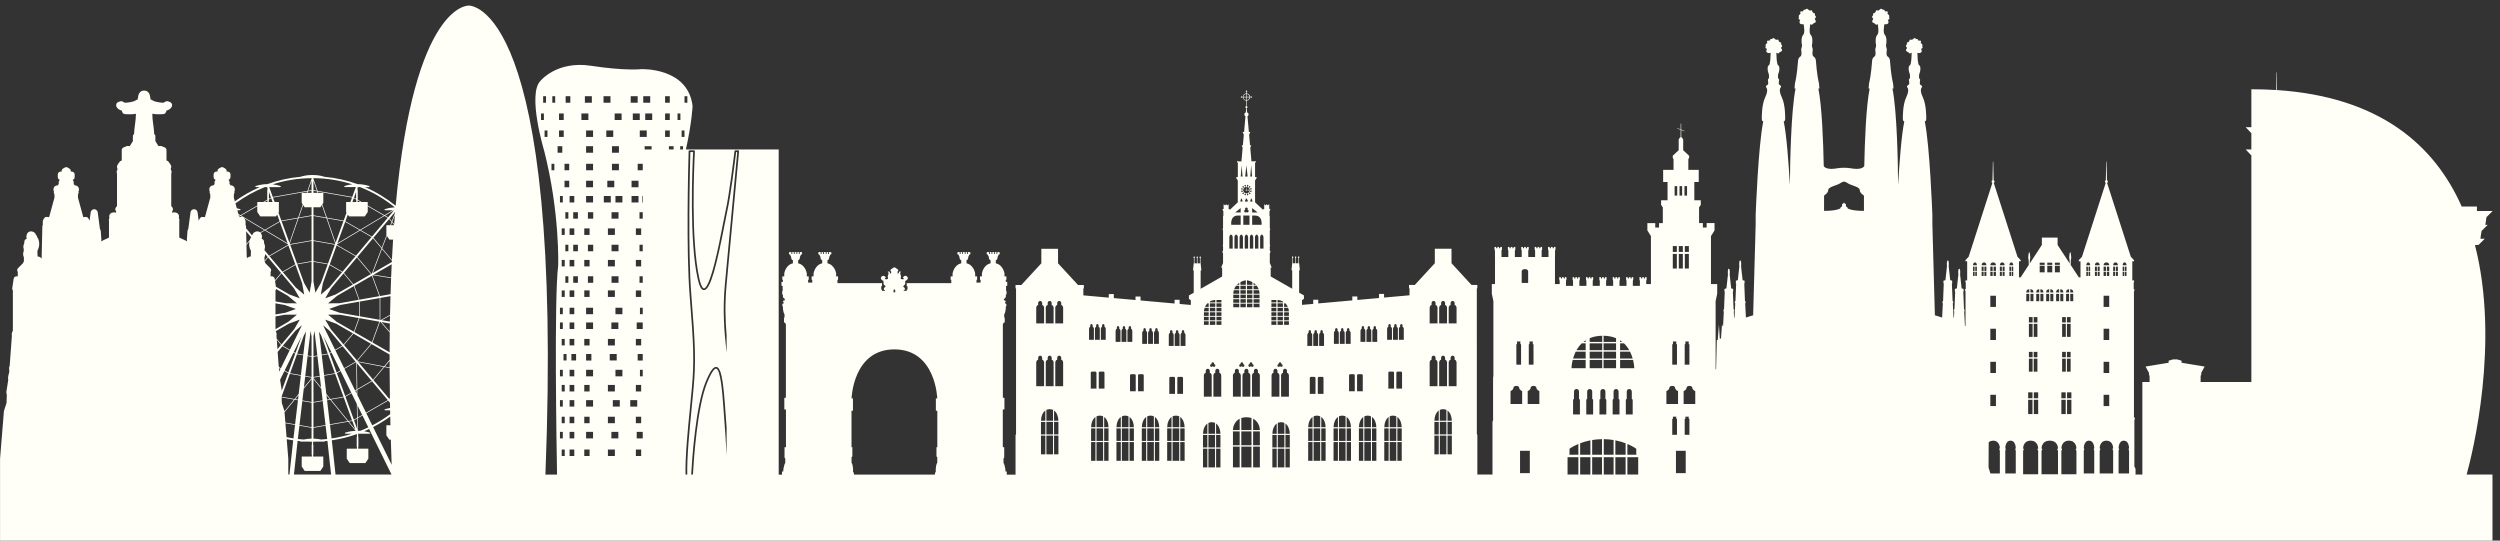 <?xml version="1.0" encoding="UTF-8" standalone="no"?><svg xmlns="http://www.w3.org/2000/svg" xmlns:xlink="http://www.w3.org/1999/xlink" fill="#fffff8" height="428.3" preserveAspectRatio="xMidYMid meet" version="1" viewBox="212.5 83.6 1980.7 428.3" width="1980.7" zoomAndPan="magnify"><rect x="212.5" y="83.6" width="1980.7" height="428.3" fill="#333333" stroke="none"/><g><g><g id="change1_1"><path d="M2173.36,277.79l2.9-0.19l4.88-4.88h-3.47l0.89-6.09l4.87-4.87h-1.85l0.89-6.09l4.87-4.87h-12.42v-3.59h-12.08 c-21.35-48.22-64.51-86.88-146.58-92.26c0,0,0.01-0.01,0.01-0.01l-0.12-13.9c0-0.08-0.07-0.15-0.15-0.15 c-0.08,0-0.15,0.06-0.15,0.15l-0.13,13.89c-6.28-0.4-12.76-0.61-19.51-0.61v30.07h-4.51l4.51,4.75V202h-4.51l4.51,4.75v179.5 h-40.2v-5.3h0.47v-1.92l2.7-5.02l-18.28-3.02v-1.6l-3.57-1.05h-3.1l-3.56,1.05v1.6l-18.27,3.02l2.7,5.02v1.92h0.47v5.3h-5.72 v73.34h-5.4v-4.51l-0.93-1.98v-36.67l0.42-1.14v-0.84h-0.75v-99.84l0.29-0.7v-1.3h-0.49v-5.22l0.28-0.37v-1.25h-1.39V290.6h1.45 v-0.17c0-0.4-0.15-0.78-0.42-1.06l-2.2-2.33l-18.8-58.5c0.38-0.2,0.64-0.6,0.64-1.06c0-0.5-0.3-0.92-0.73-1.1l-0.31-14.67 c0-0.08-0.07-0.15-0.15-0.15c-0.08,0-0.15,0.07-0.15,0.15l-0.31,14.67c-0.43,0.18-0.73,0.6-0.73,1.1c0,0.46,0.26,0.85,0.64,1.05 l-18.8,58.51l-2.2,2.33c-0.27,0.28-0.42,0.66-0.42,1.06v0.17h1.45v12.75h-1.34l-6.47-9.9c0.03-1.19,0.08-2.38,0.15-3.56 c0.01-0.26,0.03-0.52,0.09-0.77c0.05-0.26,0.13-0.52,0.17-0.77c0.05-0.26,0.05-0.52,0.04-0.77c-0.01-0.26-0.02-0.51-0.04-0.77 c-0.07-1.03-0.19-2.06-0.45-3.09c-0.04-0.17-0.21-0.27-0.37-0.23c-0.11,0.03-0.2,0.12-0.23,0.23c-0.25,1.03-0.37,2.06-0.45,3.09 c-0.02,0.26-0.03,0.51-0.04,0.77c-0.01,0.26-0.01,0.52,0.04,0.77c0.04,0.26,0.12,0.52,0.18,0.77c0.06,0.26,0.08,0.52,0.08,0.77 c0.05,0.83,0.09,1.67,0.12,2.51l-9.63-14.74v-5.83h-12.46v5.83l-9.63,14.74c0.03-0.84,0.07-1.67,0.12-2.51 c0.01-0.26,0.03-0.52,0.09-0.77c0.05-0.26,0.13-0.52,0.17-0.77c0.05-0.26,0.06-0.52,0.04-0.77c-0.01-0.26-0.02-0.51-0.04-0.77 c-0.08-1.03-0.19-2.06-0.45-3.09c-0.02-0.11-0.11-0.2-0.22-0.23c-0.17-0.04-0.33,0.06-0.37,0.23c-0.26,1.03-0.37,2.06-0.45,3.09 c-0.02,0.26-0.03,0.51-0.04,0.77c-0.02,0.26-0.01,0.52,0.04,0.77c0.04,0.26,0.12,0.52,0.17,0.77c0.06,0.26,0.08,0.52,0.09,0.77 c0.06,1.19,0.12,2.38,0.15,3.56l-6.48,9.9h-1.33V290.6h1.45v-0.17c0-0.4-0.15-0.78-0.42-1.06l-2.2-2.33l-18.8-58.51 c0.38-0.2,0.64-0.6,0.64-1.05c0-0.5-0.3-0.92-0.73-1.1l-0.31-14.67c0-0.08-0.06-0.14-0.15-0.15c-0.08,0-0.15,0.06-0.15,0.15 l-0.31,14.67c-0.43,0.18-0.73,0.6-0.73,1.1c0,0.46,0.26,0.85,0.64,1.05l-18.8,58.51l-2.2,2.33c-0.27,0.28-0.42,0.66-0.42,1.06 v0.17h1.45v15.17h-1.39v1.25l0.28,0.37v5.22h-0.49v1.3l0.29,0.7v27.35l-0.46-0.26l-0.6-11.38h0.29v-1.56h-0.42l-0.58-14.01h0.23 v-2.25l-1.54-0.4l-0.79-7.05l-0.08-0.85l-0.33-2.94c0,0,0.48-4.77-0.71-4.77s-0.69,4.77-0.69,4.77l-0.33,2.94l-0.08,0.85 l-0.79,7.05l-1.54,0.4v2.25h0.23l-0.58,14.01h-0.44v1.56h0.29l-0.27,5.27l-0.31-0.4l-0.58-11.38h0.29v-1.56h-0.44l-0.58-14.01 h0.23v-2.27l-1.54-0.4l-0.79-7.05l-0.08-0.83l-0.33-2.96c0,0,0.48-4.77-0.69-4.77c-1.19,0-0.71,4.77-0.71,4.77l-0.33,2.96 l-0.08,0.83l-0.79,7.05l-1.54,0.4v2.27h0.23l-0.56,14.01h-0.46v1.56h0.31l-0.6,11.38l-5.73-1.81l-2-72.38v-7.3 c0,0-2.02-55.06-6.02-73.88c0,0,1.17-0.06,1.17-1.94c0-1.88,0.15-11.34-2.79-17.43c-2.96-6.09-0.54-7.84-0.54-7.84 s0.4-1.06-1.17-1.77c-1.48-0.67,0.29-4.44-0.63-4.67c-0.9-0.21-0.71-3.75-0.08-4.84c0.63-1.06,1-5.44-0.25-5.88 c-1.27-0.44-1.44-6.78-1.44-7.71c0-0.58-0.06-1.58-0.13-2.29c0.56,0.21,1.33,0.35,2.23,0.06c1.83-0.6,1.17-2.29,0.69-3.23 c0,0,2.06-0.52,0.92-1.67c0,0,0.75-1.75-0.65-2.5c-1.38-0.77,0.52-1.77-0.63-2.21c-1.15-0.46-1.36,0.25-1.81-0.21 c-0.48-0.48-0.1-1.27-1.13-1.17c-1.02,0.13-1.54-1.36-2.38-0.5c-0.85,0.85-1.58,1.27-2.08,1.08c-0.52-0.17-1.15-0.33-1.4,0.52 c-0.25,0.83-0.83,1.48-1.27,1.48c-0.44,0-1.08,0.33-0.77,1.15c0.31,0.81-1.71,1.44-0.33,2.61c1.38,1.15-2,2.52,0.56,3.69 c2.58,1.17,1.31,1.94,2.77,1.19c0.33-0.15,0.58-0.29,0.79-0.4c-0.04,0.71-0.13,1.79-0.13,2.38c0,0.96-0.19,7.3-1.44,7.73 c-1.25,0.44-0.88,4.82-0.25,5.88c0.63,1.06,0.81,4.61-0.1,4.84c-0.9,0.23,0.85,4-0.6,4.65c-1.58,0.73-1.19,1.79-1.19,1.79 s2.42,1.75-0.52,7.82c-2.94,6.11-2.79,15.57-2.79,17.45c0,1.88,1.17,1.94,1.17,1.94c-2.29,10.72-3.92,33.21-4.92,50.57 c-0.12-16.89-0.81-58.58-4.48-76.65c0,0,1.08,0.69,0.75-1.21c-0.31-1.88,0.06-1.94-0.75-5.07c-0.81-3.15-2-14.49-2-16.11 c0,0-0.1-1.83-1.71-2.88c-1.61-1.02-0.75-4.54-0.75-5.63s-0.94-2.5-0.56-3.86c0.38-1.35,0.63-6.05-0.94-7.63 c-1.5-1.5-0.88-5.82-0.44-8.61c0.54,0.17,1.23,0.21,2.02-0.04c1.92-0.63,1.21-2.38,0.71-3.36c0,0,2.15-0.52,0.96-1.71 c0,0,0.77-1.83-0.67-2.61c-1.46-0.79,0.52-1.83-0.67-2.29c-1.19-0.48-1.4,0.25-1.88-0.23c-0.48-0.48-0.1-1.31-1.17-1.19 c-1.06,0.13-1.58-1.42-2.48-0.52c-0.88,0.88-1.63,1.31-2.15,1.13c-0.54-0.19-1.21-0.35-1.46,0.52c-0.23,0.88-0.85,1.54-1.31,1.54 c-0.44,0-1.13,0.33-0.79,1.19c0.31,0.85-1.79,1.5-0.35,2.71c1.44,1.21-2.08,2.63,0.58,3.84c2.69,1.21,1.38,2.02,2.9,1.23 c0.19-0.08,0.35-0.17,0.5-0.25c0.44,2.81,1.08,7.15-0.44,8.65c-1.56,1.58-1.31,6.27-0.94,7.63c0.38,1.36-0.56,2.77-0.56,3.86 s0.85,4.61-0.75,5.65c-1.61,1.02-1.71,2.86-1.71,2.86c0,1.63-1.19,12.97-2,16.11c-0.81,3.13-0.44,3.19-0.75,5.09 c-0.33,1.88,0.75,1.19,0.75,1.19c-2.79,13.84-3.88,41.59-4.27,61.39c0,0-1.08,2.96-8.57,2.13c0,0-3.81-0.75-7.48-0.75 c-3.67,0-7.48,0.75-7.48,0.75c-7.48,0.83-8.57-2.13-8.57-2.13c-0.4-19.8-1.48-47.55-4.27-61.39c0,0,1.06,0.69,0.75-1.19 c-0.31-1.9,0.06-1.96-0.75-5.09c-0.81-3.15-2-14.49-2-16.11c0,0-0.1-1.83-1.71-2.86c-1.6-1.04-0.75-4.57-0.75-5.65 s-0.94-2.5-0.56-3.86c0.38-1.35,0.63-6.05-0.96-7.63c-1.5-1.5-0.85-5.84-0.42-8.65c0.15,0.08,0.31,0.17,0.5,0.25 c1.52,0.79,0.21-0.02,2.9-1.23c2.65-1.21-0.85-2.63,0.58-3.84c1.44-1.21-0.69-1.86-0.35-2.71c0.33-0.85-0.35-1.19-0.79-1.19 c-0.46,0-1.08-0.67-1.33-1.54c-0.23-0.88-0.9-0.71-1.44-0.52c-0.52,0.19-1.27-0.25-2.15-1.13c-0.9-0.9-1.42,0.65-2.48,0.52 c-1.08-0.13-0.69,0.71-1.17,1.19c-0.48,0.48-0.69-0.25-1.88,0.23c-1.21,0.46,0.77,1.5-0.67,2.29c-1.44,0.77-0.67,2.61-0.67,2.61 c-1.19,1.19,0.96,1.71,0.96,1.71c-0.5,0.98-1.21,2.73,0.71,3.36c0.79,0.25,1.48,0.21,2.02,0.04c0.44,2.79,1.06,7.11-0.44,8.61 c-1.58,1.58-1.31,6.27-0.94,7.63c0.38,1.36-0.56,2.77-0.56,3.86s0.85,4.61-0.75,5.63c-1.61,1.04-1.71,2.88-1.71,2.88 c0,1.63-1.19,12.97-2,16.11c-0.81,3.13-0.44,3.19-0.75,5.07c-0.33,1.9,0.75,1.21,0.75,1.21c-3.67,18.07-4.36,59.77-4.5,76.65 c-0.98-17.37-2.61-39.86-4.9-50.57c0,0,1.17-0.06,1.17-1.94c0-1.88,0.15-11.34-2.79-17.45c-2.94-6.07-0.52-7.82-0.52-7.82 s0.4-1.06-1.19-1.79c-1.46-0.65,0.29-4.42-0.6-4.65c-0.92-0.23-0.73-3.77-0.1-4.84c0.63-1.06,1-5.44-0.25-5.88 c-1.25-0.44-1.44-6.78-1.44-7.73c0-0.58-0.08-1.67-0.12-2.38c0.21,0.1,0.46,0.25,0.77,0.4c1.48,0.75,0.21-0.02,2.79-1.19 c2.56-1.17-0.81-2.54,0.56-3.69c1.38-1.17-0.67-1.79-0.33-2.61c0.31-0.81-0.33-1.15-0.77-1.15c-0.44,0-1.04-0.65-1.27-1.48 c-0.25-0.85-0.88-0.69-1.4-0.52c-0.5,0.19-1.23-0.23-2.08-1.08c-0.83-0.85-1.36,0.63-2.38,0.5c-1.02-0.1-0.65,0.69-1.13,1.17 c-0.48,0.46-0.67-0.25-1.81,0.21c-1.15,0.44,0.75,1.44-0.65,2.21c-1.38,0.75-0.63,2.5-0.63,2.5c-1.15,1.15,0.92,1.67,0.92,1.67 c-0.48,0.94-1.15,2.63,0.69,3.23c0.9,0.29,1.67,0.15,2.23-0.06c-0.06,0.71-0.13,1.71-0.13,2.29c0,0.94-0.17,7.28-1.44,7.71 c-1.25,0.44-0.88,4.82-0.25,5.88c0.63,1.08,0.81,4.63-0.08,4.84c-0.92,0.23,0.83,4-0.63,4.67c-1.58,0.71-1.19,1.77-1.19,1.77 s2.44,1.75-0.52,7.84c-2.94,6.09-2.79,15.55-2.79,17.43c0,1.88,1.17,1.94,1.17,1.94c-4,18.82-6.02,73.88-6.02,73.88v7.3l-2,72.38 l-5.73,1.81l-0.6-11.38h0.29v-1.56h-0.44l-0.56-14.01h0.23v-2.27l-1.54-0.4l-0.79-7.05l-0.08-0.83h-0.02l-0.31-2.96 c0,0,0.48-4.77-0.71-4.77s-0.69,4.77-0.69,4.77l-0.33,2.96l-0.08,0.83l-0.79,7.05l-1.54,0.4v2.27h0.23l-0.58,14.01h-0.44v1.56 h0.29l-0.58,11.38l-0.31,0.4l-0.29-5.27h0.31v-1.56h-0.44l-0.58-14.01h0.23v-2.25l-1.54-0.4l-0.79-7.05l-0.08-0.85l-0.33-2.94 c0,0,0.5-4.77-0.69-4.77s-0.71,4.77-0.71,4.77l-0.33,2.94l-0.08,0.85l-0.79,7.05l-1.54,0.4v2.25h0.23l-0.58,14.01h-0.44v1.56 h0.29l-0.58,11.38l-0.56,0.31l-0.27-2.02l-0.85,11.9h-0.94l-0.67-11.11l-0.9,11.11v1.08h-0.79l-0.56,23.18c0,0-0.18-0.08-0.39,0 v-53.94l1.25-5.87v-7.68h-4.93v-38.01l2.81-4.49v-5.8h-6.24v3.5h-3v-3.5h-3V247.9l1.37-2v-3.62h-5.12V227.8h3.49v-9.61h-8.24 v-8.37l0.63-1.31v-1.5l-4.71-4.4v-8.43l-1.03-1.78h-0.48l-0.04-5.73l1.16,0.45c0.49,0.18,0.98,0.36,1.47,0.52 c0.06,0.02,0.12-0.01,0.14-0.06c0.03-0.06,0-0.13-0.06-0.16c-0.48-0.22-0.95-0.43-1.43-0.63l-1.29-0.53l-0.04-4.64 c0-0.1-0.08-0.18-0.18-0.18c-0.11,0-0.19,0.08-0.19,0.18l-0.03,4.46l-1.16-0.45c-0.49-0.19-0.98-0.36-1.47-0.53 c-0.06-0.02-0.12,0.01-0.15,0.06c-0.03,0.06,0,0.13,0.06,0.15c0.47,0.22,0.95,0.43,1.43,0.63l1.29,0.53l-0.05,5.91h-0.48 l-1.03,1.78v8.43l-4.71,4.4v1.5l0.63,1.31v8.37h-8.24v9.61h3.49v14.48h-5.12v3.62l1.37,2v12.48h-3v3.5h-3v-3.5h-6.24v5.8 l2.81,4.49v38.01h-3.74v-2.62l0.34-0.87v-2h-1.19l-0.23,1.09h-0.64l-0.22-1.09h-1.12l-0.22,1.09h-0.64l-0.23-1.09h-1.19v2 l0.34,0.87v4.03h-5.59v-4.03l0.34-0.87v-2h-1.19l-0.23,1.09h-0.64l-0.22-1.09h-1.12l-0.22,1.09h-0.64l-0.23-1.09h-1.19v2 l0.34,0.87v4.03h-5.59v-4.03l0.34-0.87v-2h-1.19l-0.23,1.09h-0.64l-0.22-1.09h-1.12l-0.22,1.09h-0.64l-0.23-1.09h-1.19v2 l0.34,0.87v4.03h-5.59v-4.03l0.34-0.87v-2h-1.19l-0.23,1.09h-0.64l-0.22-1.09h-1.12l-0.22,1.09h-0.64l-0.23-1.09h-1.19v2 l0.34,0.87v4.03h-5.59v-4.03l0.34-0.87v-2h-1.19l-0.23,1.09h-0.64l-0.22-1.09h-1.12l-0.22,1.09h-0.64l-0.23-1.09h-1.19v2 l0.34,0.87v4.03h-5.59v-4.03l0.34-0.87v-2h-1.19l-0.23,1.09h-0.64l-0.22-1.09h-1.12l-0.22,1.09h-0.64l-0.23-1.09h-1.19v2 l0.34,0.87v4.03h-5.59v-4.03l0.34-0.87v-2h-1.19l-0.23,1.09h-0.64l-0.22-1.09h-1.12l-0.22,1.09h-0.64l-0.23-1.09h-1.19v2 l0.34,0.87v2.62h-3.74v-21.44h0.05v-5.12l0.36-0.88v-2h-1.23l-0.24,1.09h-0.67l-0.23-1.09h-1.17l-0.22,1.09h-0.67l-0.24-1.09 h-1.24v2l0.36,0.88v5.12h-5.42v-5.12l0.36-0.88v-2h-1.23l-0.24,1.09h-0.67l-0.22-1.09h-1.17l-0.23,1.09h-0.67l-0.24-1.09h-1.23v2 l0.36,0.88v5.12h-5.42v-5.12l0.36-0.88v-2h-1.24l-0.24,1.09h-0.66l-0.23-1.09h-1.17l-0.23,1.09h-0.67l-0.24-1.09h-1.23v2 l0.36,0.88v5.12h-5.42v-5.12l0.36-0.88v-2h-1.23l-0.24,1.09h-0.67l-0.23-1.09h-1.17l-0.23,1.09h-0.66l-0.24-1.09h-1.24v2 l0.36,0.88v5.12h-5.42v-5.12l0.36-0.88v-2h-1.23l-0.24,1.09h-0.67l-0.23-1.09h-1.17l-0.22,1.09h-0.67l-0.24-1.09h-1.23v2 l0.36,0.88v5.12h0.05v21.44h-2.53v7.68l1.25,5.87v59.23l-0.25,1.28v33.8l-0.47,1.12v41.93h-12v-31.24l-0.4-1.07V312.41l0.4-0.71 v-2.38h-4.62l-15.82-17.18v-11.5h-13.23v11.5l-15.82,17.18h-4.61v2.38l0.39,0.71v5.14l-20.17,1.8v-2.85h-3.99v3.21l-17.18,1.53 v-2.75h-3.99v3.1l-26.97,2.41v-2.92h-3.99v3.28l-8.9,0.79v-3.69l1.53-1.09v-2.73l-3.81-2.17v-17.72h0.58l-0.58-5.57h-0.13v-4.17 c0.2-0.1,0.34-0.34,0.34-0.62c0-0.38-0.24-0.67-0.56-0.67c-0.31,0-0.56,0.29-0.56,0.67c0,0.28,0.14,0.52,0.34,0.62v4.17h-1.95 v-4.17c0.2-0.1,0.34-0.34,0.34-0.62c0-0.38-0.24-0.67-0.56-0.67c-0.31,0-0.56,0.29-0.56,0.67c0,0.28,0.14,0.52,0.34,0.62v4.17 h-1.95v-4.17c0.2-0.1,0.34-0.34,0.34-0.62c0-0.38-0.24-0.67-0.56-0.67s-0.56,0.29-0.56,0.67c0,0.28,0.14,0.52,0.34,0.62v4.17 h-0.13l-0.58,5.57h0.58v14.61l-17.04-9.74v-7.07h0.82l-1.53-3.6v-7.59l0.44-1.09v-0.98h-0.44v-3.76l0.25-0.4v-0.55h-0.25v-11.63 l0.33-0.61v-0.6h-0.33v-9.85l-0.24-0.22v-3.71l0.58-1.2v-0.62h-0.78v-3.78l-1.17,0.95l-0.82-0.95l-0.82,0.95l-1.17-0.95v3.78 h-0.79v0.62l0.2,0.4l-6.67-6.3v-17.3l1.17-1.78v-0.93h-1.17v-11.27l0.62-0.6v-0.73l-1.13,0.18h-2.34l-0.95-10.69l0.81-1.97h-0.98 l-0.74-8.36v0l0.94-2.3h-1.14l-1.1-12.38c0.52-0.28,0.87-0.83,0.87-1.46c0-0.74-0.48-1.37-1.15-1.59l-0.3-3.36v0 c0.36-0.1,0.62-0.42,0.62-0.81c0-0.39-0.27-0.72-0.62-0.82v-4.34c1.41-0.11,2.54-1.24,2.64-2.65h0.63v0.27 c0,0.12,0.1,0.22,0.22,0.22c0.12,0,0.22-0.1,0.22-0.22v-0.27h0.36c0.12,0,0.22-0.1,0.22-0.22c0-0.12-0.1-0.22-0.22-0.22h-0.36 V160c0-0.12-0.1-0.22-0.22-0.22c-0.12,0-0.22,0.1-0.22,0.22v0.26h-0.63c-0.1-1.41-1.23-2.54-2.64-2.64v-1.41h0.26 c0.12,0,0.22-0.1,0.22-0.22c0-0.12-0.1-0.22-0.22-0.22h-0.26v-0.48c0-0.12-0.1-0.22-0.22-0.22c-0.12,0-0.22,0.1-0.22,0.22v0.48 h-0.27c-0.12,0-0.22,0.1-0.22,0.22c0,0.12,0.1,0.22,0.22,0.22h0.27v1.41c-1.41,0.1-2.54,1.23-2.65,2.64h-0.63V160 c0-0.12-0.1-0.22-0.22-0.22c-0.12,0-0.22,0.1-0.22,0.22v0.26h-0.37c-0.12,0-0.22,0.1-0.22,0.22c0,0.12,0.1,0.22,0.22,0.22h0.37 v0.27c0,0.12,0.1,0.22,0.22,0.22c0.12,0,0.22-0.1,0.22-0.22v-0.27h0.63c0.1,1.41,1.24,2.54,2.65,2.65v4.34 c-0.36,0.1-0.63,0.42-0.63,0.82c0,0.39,0.27,0.72,0.63,0.81l-0.3,3.36c-0.67,0.22-1.15,0.84-1.15,1.59 c0,0.63,0.35,1.18,0.88,1.47l-1.1,12.38h-1.15l0.94,2.31l-0.75,8.36h-0.98l0.8,1.97l-0.95,10.7h-2.34l-1.13-0.18v0.73l0.62,0.6 v11.28H1192v0.93l1.17,1.77v17.31l-6.67,6.3l0.2-0.4v-0.62h-0.78v-3.78l-1.17,0.95l-0.82-0.95l-0.82,0.95l-1.17-0.95v3.78h-0.78 v0.62l0.58,1.2v3.71l-0.24,0.22v9.85h-0.33v0.6l0.33,0.61v11.63h-0.25v0.55l0.25,0.4v3.77h-0.44v0.98l0.44,1.09v7.59l-1.53,3.6 h0.82v7.08l-17.04,9.74v-14.61h0.58l-0.58-5.57h-0.13v-4.17c0.2-0.1,0.34-0.34,0.34-0.62c0-0.38-0.24-0.67-0.56-0.67 s-0.56,0.29-0.56,0.67c0,0.28,0.14,0.52,0.34,0.62v4.17h-1.95v-4.17c0.2-0.1,0.34-0.34,0.34-0.62c0-0.38-0.24-0.67-0.56-0.67 c-0.31,0-0.56,0.29-0.56,0.67c0,0.28,0.14,0.52,0.34,0.62v4.17h-1.95v-4.17c0.2-0.1,0.34-0.34,0.34-0.62 c0-0.38-0.24-0.67-0.56-0.67c-0.31,0-0.56,0.29-0.56,0.67c0,0.28,0.14,0.52,0.34,0.62v4.17h-0.13l-0.58,5.57h0.58v17.72 l-3.81,2.17v2.73l1.53,1.09v3.69l-8.9-0.79v-3.28h-3.99v2.92l-26.97-2.41v-3.1h-3.99v2.75l-17.18-1.53v-3.21h-3.99v2.85 l-20.17-1.8v-5.14l0.4-0.71v-2.38h-4.62l-15.82-17.18v-11.5h-13.23v11.5l-15.82,17.18h-4.62v2.38l0.4,0.71v114.87l-0.4,1.07 v31.24h-6.96v-2.47h-0.93c0,0-0.21-4.23-1.65-6.92v-3.51l0.57-0.57v-8.26h-1.13v-29.9h1.29v-9.26h-1.24v-57.71 c0,0,0-1.98,1.49-1.98v-3.87h-0.41v-2.63c0,0,1.29-1.3,1.29-6.25c0,0,0.69-0.03,0.41-1.44c-0.28-1.41-0.55-0.48-0.9-0.83 c-0.34-0.34-0.07-1.07,0.21-1.34c0.27-0.27,0.27-1.1-0.76-1.1c-1.03,0-0.59-1.31,0.24-1.72c0.83-0.41,0.85-1.69,0.85-3.01h0.49 v-2.71h-0.36v-4.08h0.93v-3.24h-1.15v-1.58h0.48v-2.68h-1.51v-2.28c0,0-0.94-6.78-6.87-8.09v-2.48c0,0,1.43,0,1.43-2.89 c0,0,0.59-0.07,0.59-1.41c0,0,1.14,0,1.14-1.21c0-1.2-1.14-0.93-1.14-0.93h-0.83v1.52h-0.66v-1.52h-1.25v1.52h-0.65v-1.52h-1.41 v1.52h-0.65v-1.52h-1.25v1.52h-0.66v-1.52h-0.83c0,0-1.13-0.27-1.13,0.93c0,1.21,1.13,1.21,1.13,1.21c0,1.34,0.59,1.41,0.59,1.41 c0,2.89,1.43,2.89,1.43,2.89v2.48c-5.93,1.31-6.87,8.09-6.87,8.09v2.28h-1.52v2.68h0.49v2.22h-3.33v-0.64h0.07v-1.58h0.48v-2.68 h-1.52v-2.28c0,0-0.94-6.78-6.87-8.09v-2.48c0,0,1.43,0,1.43-2.89c0,0,0.59-0.07,0.59-1.41c0,0,1.14,0,1.14-1.21 c0-1.2-1.14-0.93-1.14-0.93h-0.83v1.52h-0.66v-1.52h-1.26v1.52h-0.65v-1.52h-1.41v1.52h-0.65v-1.52h-1.26v1.52h-0.66v-1.52h-0.83 c0,0-1.14-0.27-1.14,0.93c0,1.21,1.14,1.21,1.14,1.21c0,1.34,0.59,1.41,0.59,1.41c0,2.89,1.43,2.89,1.43,2.89v2.48 c-5.93,1.32-6.87,8.09-6.87,8.09v2.28h-1.52v2.68h0.49v2.63h-35.32v2.46h0.64v2.69h-0.64v1h-2.74c0,0,2.1-1,1.03-2.38 c-1.07-1.37-1.55-0.82-0.72-1.65s1.52-1.2,1.24-2.65c-0.28-1.44,0.57-1.36,0.79-1.58c0.22-0.22,2.48-1.34,0.52-3.31 c0,0-1.58-1.16-2.97,0.75c0,0-0.31,0.73,0.42,0.85c0.72,0.13-0.13,0.98-1.09,0.83c-0.96-0.16-1.42-0.59-1.21-1.16 c0.21-0.57,0.39-1.01-0.05-2.14c-0.45-1.14-0.62-2.35,0-2.35c0.62,0,0.31-0.56-0.4-0.56c-0.71,0-0.84,0.1-1.05,0.85 c-0.21,0.75-1.01,1.39-1.01,0.46c0-0.93-0.05-1.31,0.41-1.78c0.47-0.46-0.13-1.53-1.19-1.76c0,0-0.7-1.01-1.76-1.01 c-1.06,0-1.76,1.01-1.76,1.01c-1.06,0.23-1.65,1.29-1.18,1.76c0.46,0.47,0.41,0.85,0.41,1.78c0,0.93-0.8,0.28-1.01-0.46 c-0.21-0.75-0.34-0.85-1.05-0.85c-0.72,0-1.02,0.56-0.4,0.56c0.62,0,0.44,1.21,0,2.35c-0.44,1.14-0.26,1.57-0.05,2.14 c0.21,0.57-0.26,1.01-1.21,1.16c-0.96,0.16-1.81-0.7-1.09-0.83c0.73-0.13,0.42-0.85,0.42-0.85c-1.39-1.91-2.97-0.75-2.97-0.75 c-1.96,1.97,0.29,3.09,0.52,3.31c0.23,0.23,1.07,0.14,0.79,1.58c-0.28,1.45,0.41,1.82,1.24,2.65c0.83,0.83,0.35,0.28-0.72,1.65 c-1.06,1.38,1.03,2.38,1.03,2.38h-2.73v-1h-0.64v-2.69h0.64v-2.46h-35.33v-2.63h0.49v-2.68h-1.52v-2.28c0,0-0.94-6.78-6.87-8.09 v-2.48c0,0,1.43,0,1.43-2.89c0,0,0.59-0.07,0.59-1.41c0,0,1.14,0,1.14-1.21c0-1.2-1.14-0.93-1.14-0.93h-0.83v1.52h-0.66v-1.52 h-1.26v1.52h-0.65v-1.52h-1.41v1.52h-0.65v-1.52h-1.26v1.52h-0.66v-1.52h-0.83c0,0-1.13-0.27-1.13,0.93 c0,1.21,1.13,1.21,1.13,1.21c0,1.34,0.59,1.41,0.59,1.41c0,2.89,1.43,2.89,1.43,2.89v2.48c-5.93,1.31-6.87,8.09-6.87,8.09v2.28 h-1.52v2.68h0.48v1.58h0.07v0.64h-3.33v-2.22h0.48v-2.68h-1.51v-2.28c0,0-0.94-6.78-6.87-8.09v-2.48c0,0,1.43,0,1.43-2.89 c0,0,0.59-0.07,0.59-1.41c0,0,1.14,0,1.14-1.21c0-1.2-1.14-0.93-1.14-0.93h-0.82v1.52h-0.66v-1.52h-1.25v1.52h-0.65v-1.52h-1.42 v1.52h-0.65v-1.52h-1.25v1.52h-0.66v-1.52h-0.83c0,0-1.14-0.27-1.14,0.93c0,1.21,1.14,1.21,1.14,1.21c0,1.34,0.59,1.41,0.59,1.41 c0,2.89,1.43,2.89,1.43,2.89v2.48c-5.93,1.31-6.87,8.09-6.87,8.09v2.28h-1.51v2.68h0.48v1.58h-1.14v3.24h0.93v4.08h-0.36v2.71 h0.49c0,1.32,0.02,2.6,0.84,3.01c0.83,0.41,1.27,1.72,0.24,1.72c-1.03,0-1.03,0.83-0.76,1.1c0.27,0.27,0.55,1,0.21,1.34 c-0.35,0.35-0.62-0.58-0.9,0.83c-0.28,1.41,0.41,1.44,0.41,1.44c0,4.96,1.29,6.25,1.29,6.25v2.63h-0.41v3.87 c1.5,0,1.5,1.98,1.5,1.98v57.71h-1.24v9.26h1.29v29.9h-1.13v8.26l0.57,0.57v3.51c-1.45,2.69-1.65,6.92-1.65,6.92h-0.93v2.47 h-2.61V202.02h-73.5c4.75-21.59,5.27-34.45,5.27-34.45c-3.66-30.97-40.93-29.17-40.93-29.17s-12.6,1.44-39.61-2.7 c-27.01-4.14-39.97,11.95-39.97,11.95c-10.56,10.56,2.88,55.21,2.88,55.21c12.6,49.15,11.16,91.1,11.16,91.1 c-3.29,25.66-1.27,145.17-0.9,165.63h-9.22c14.78-375.97-60.78-371.56-60.78-371.56s-43.16-2.5-57.86,158.55 c-7.35-5.93-15.47-10.94-24.25-14.74h2.56c0,0,0.04,0.01,0.1,0.01c0.14,0,0.33-0.01,0.5-0.07c0.38-0.12,0.44-0.37,0.44-0.51 c0-0.08-0.05-0.17-0.14-0.2c-0.04-0.02-3.73-1.51-9.45-1.59c-8.28-3-17.04-4.98-26.14-5.8c-1.13-0.39-4.64-1.45-9.55-1.45 c-2.45,0-4.56,0.26-6.19,0.58c-1.63,0.31-2.8,0.67-3.36,0.87c-9.09,0.82-17.86,2.81-26.15,5.8c-5.71,0.09-9.41,1.58-9.45,1.59 c-0.08,0.03-0.14,0.12-0.14,0.2c0,0.14,0.06,0.39,0.44,0.51c0.18,0.06,0.37,0.07,0.51,0.07c0.06,0,0.1-0.01,0.1-0.01h2.56 c-7.03,3.05-13.67,6.84-19.81,11.28l-0.8-2.92v-2.53c0.35-0.59,0.64-1.42,0.43-2.38c0-0.01,0-0.01,0-0.02 c0.4-0.82,0.52-1.78,0.14-2.78c-0.34-0.91-1.01-1.56-1.89-1.85c-0.41-0.13-0.81-0.16-1.2-0.14c-0.24-0.46-0.58-0.86-1-1.17 c0.09-0.2,0.14-0.41,0.17-0.63c0.08-0.67-0.1-1.71-0.92-2.59c0.94-0.28,1.62-1.15,1.62-2.18v-2.13c0-1.26-1.02-2.28-2.28-2.28 h-0.36c-0.14,0-0.27,0.01-0.41,0.04v-0.46c0-0.8-0.42-1.54-1.11-1.95l-1.35-0.81c-0.72-0.43-1.61-0.43-2.33,0l-1.36,0.81 c-0.69,0.41-1.11,1.15-1.11,1.96v0.46c-0.13-0.02-0.27-0.04-0.41-0.04h-0.36c-1.26,0-2.28,1.02-2.28,2.28v2.13 c0,1.03,0.68,1.9,1.62,2.18c-0.81,0.88-1,1.92-0.92,2.59c0.02,0.16,0.08,0.42,0.15,0.65c-0.41,0.31-0.74,0.7-0.97,1.15 c-0.38-0.03-0.79,0.01-1.21,0.14c-0.88,0.29-1.55,0.95-1.88,1.84c-0.37,1-0.25,1.96,0.14,2.78c0,0.01,0,0.01-0.01,0.02 c-0.21,0.95,0.08,1.78,0.43,2.38v2.53l-4.23,15.45l-1.77-0.19c-0.91-0.11-1.76,0.35-2.21,1.13l-0.72,1.26 c-0.12,0.21-0.2,0.43-0.25,0.66l-0.88-6.65c-0.15-1.24-1.16-2.5-2.8-2.5c-1.64,0-2.65,1.26-2.8,2.48l-1.73,13.08l-0.43,0.86 c-0.13,0.27-0.21,0.56-0.24,0.86l-0.48,6.84c-0.03,0.48,0.09,0.96,0.34,1.36l-6.37-3.02v-13.08c0.12-0.5,0.18-1.22-0.12-1.97 c-0.07-0.17-0.15-0.34-0.25-0.49c0.27-0.83,0.3-1.79-0.18-2.68c-0.43-0.79-1.37-1.74-3.44-1.74c-0.66,0-1.2,0.09-1.65,0.25v-1.15 c0.17-0.17,0.31-0.37,0.42-0.59c0.38-0.77,0.3-1.7-0.23-2.39l-0.91-1.2v-25.55c0.15-0.3,0.23-0.64,0.23-1v-0.72 c0-0.6-0.23-1.14-0.6-1.54v-0.7c0.29-0.49,0.58-1.35,0.19-2.54c-0.07-0.2-0.16-0.4-0.28-0.58l-1.59-2.34 c-0.39-0.57-1.02-0.93-1.7-0.99v-8.29c0-0.91-0.54-1.73-1.38-2.09l-2.31-0.99c-0.28-0.12-0.59-0.18-0.9-0.18h-1.08 c-0.25,0-0.49,0.04-0.72,0.12c-0.3-0.67-0.7-1.34-1.24-1.97c-0.2-0.54-0.56-1.27-1.19-1.93v-3.87c0-0.73-0.35-1.42-0.94-1.84 c-0.1-1.91-0.34-5.6-0.83-8.18c-0.37-1.98-0.6-5.37-0.65-7.9c2.13,0.49,5.04,0.59,8.8,0.3c0.72-0.06,1.36-0.45,1.75-1.06 c0.11-0.17,0.49-0.82,0.76-1.77c1.27-0.31,2.84-0.98,3.77-2.42c0.53-0.73,0.88-1.85,0.35-2.96c-0.3-0.63-0.93-1.37-2.28-1.61 c-0.73-0.43-1.68-0.55-2.7-0.12c-0.19,0.09-0.92,0.47-1.64,0.97c-2.53-0.09-6.99-0.67-8.62-1.91c-0.39-0.3-0.95-0.57-1.6-0.73 c-0.06-0.83-0.17-1.7-0.37-2.36c-0.08-0.78-0.4-2.39-1.63-3.52c-0.86-0.79-1.96-1.18-2.94-1.1c-1.24-0.08-2.35,0.31-3.21,1.1 c-1.23,1.13-1.54,2.74-1.62,3.52c-0.19,0.67-0.31,1.54-0.37,2.36c-0.65,0.17-1.21,0.44-1.61,0.74c-1.55,1.17-5.92,1.81-8.62,1.91 c-0.73-0.51-1.49-0.9-1.76-1.02c-0.71-0.31-1.49-0.32-2.18-0.04c-0.16,0.07-0.3,0.14-0.43,0.22c-1.32,0.24-1.95,0.98-2.25,1.61 c-0.52,1.11-0.18,2.23,0.35,2.96c0.93,1.43,2.5,2.1,3.77,2.42c0.27,0.96,0.65,1.6,0.76,1.77c0.38,0.61,1.03,1,1.75,1.06 c3.76,0.29,6.67,0.2,8.79-0.3c-0.05,2.55-0.27,5.92-0.65,7.9c-0.48,2.58-0.72,6.27-0.82,8.18c-0.59,0.43-0.94,1.11-0.94,1.84 v3.87c-0.63,0.65-0.99,1.4-1.19,1.93c-0.53,0.63-0.93,1.3-1.24,1.97c-0.23-0.07-0.47-0.12-0.72-0.12h-1.08 c-0.31,0-0.61,0.06-0.9,0.18l-2.31,0.99c-0.84,0.36-1.38,1.18-1.38,2.09v8.29c-0.68,0.06-1.31,0.42-1.7,0.99l-1.59,2.34 c-0.12,0.18-0.22,0.37-0.28,0.58c-0.38,1.18-0.1,2.04,0.19,2.53v0.71c-0.37,0.41-0.6,0.95-0.6,1.54v0.72 c0,0.33,0.09,0.64,0.23,0.92v25.63l-0.91,1.2c-0.52,0.69-0.61,1.61-0.23,2.39c0.11,0.22,0.25,0.42,0.42,0.59v1.15 c-0.45-0.15-0.99-0.25-1.65-0.25c-2.07,0-3.01,0.95-3.44,1.74c-0.48,0.88-0.44,1.85-0.18,2.68c-0.1,0.15-0.18,0.32-0.25,0.49 c-0.3,0.76-0.24,1.47-0.12,1.97v13.08l-6.37,3.03c0.25-0.4,0.37-0.88,0.34-1.36l-0.48-6.84c-0.02-0.3-0.1-0.59-0.24-0.86 l-0.43-0.86l-1.72-13.05c-0.15-1.24-1.16-2.5-2.8-2.5c-1.63,0-2.66,1.3-2.8,2.48l-0.88,6.67c-0.05-0.23-0.13-0.45-0.25-0.66 l-0.73-1.26c-0.45-0.78-1.3-1.23-2.21-1.13l-1.77,0.19l-4.23-15.45v-2.53c0.35-0.6,0.64-1.43,0.43-2.38c0-0.01,0-0.01,0-0.02 c0.4-0.82,0.52-1.78,0.15-2.77c-0.33-0.91-1-1.57-1.88-1.86c-0.41-0.13-0.82-0.16-1.2-0.14c-0.24-0.46-0.58-0.86-0.99-1.17 c0.09-0.2,0.15-0.42,0.17-0.64c0.08-0.67-0.11-1.71-0.92-2.58c0.94-0.28,1.62-1.15,1.62-2.18v-2.13c0-1.26-1.02-2.28-2.28-2.28 h-0.36c-0.14,0-0.27,0.01-0.41,0.04v-0.46c0-0.8-0.42-1.54-1.11-1.96l-1.36-0.81c-0.72-0.43-1.61-0.43-2.33,0l-1.36,0.81 c-0.69,0.41-1.11,1.16-1.11,1.96v0.46c-0.13-0.02-0.27-0.04-0.41-0.04h-0.36c-1.26,0-2.28,1.02-2.28,2.28v2.13 c0,1.03,0.68,1.9,1.62,2.18c-0.81,0.88-1,1.91-0.92,2.58c0.02,0.17,0.08,0.43,0.15,0.65c-0.41,0.31-0.74,0.7-0.97,1.15 c-0.38-0.02-0.79,0.01-1.2,0.14c-0.88,0.28-1.55,0.94-1.88,1.84c-0.37,1-0.25,1.96,0.14,2.78c0,0.01,0,0.01-0.01,0.02 c-0.21,0.95,0.08,1.78,0.43,2.38v2.53l-4.23,15.45l-1.77-0.19c-0.91-0.1-1.76,0.35-2.21,1.13l-0.73,1.26 c-0.2,0.34-0.3,0.73-0.3,1.13v2.87c-0.22,0.34-0.35,0.74-0.36,1.18l-0.57,25.53c-0.06-0.1-0.13-0.2-0.19-0.28 c-0.77-1.03-1.95-1.42-2.89-1.45c-0.04,0-0.09,0-0.13,0c-0.04-1.83-0.09-3.55-0.12-4.44c1.45-2.77,1.44-5.18,1.43-5.41 c0-2.71-0.8-4.33-1.48-5.22c-0.19-0.86-0.61-1.59-1.07-2.12c-0.47-1.24-1.59-2.43-3.35-2.69c-1.07-0.15-2.09,0.11-2.85,0.74 c-0.7,0.58-1.06,1.39-1.2,2.09c-0.32,0.8-0.35,1.64-0.08,2.41c0.06,0.17,0.13,0.32,0.2,0.46c-0.03,0.02-0.07,0.04-0.1,0.05 c-1.33,0.55-1.72,1.58-1.83,2.02c-0.12,0.49-0.1,0.95,0,1.36c-1.08,2.02-0.92,3.79-0.47,4.95l-0.05,1.41 c-0.83,2.13-0.47,3.86,0.13,4.96v3.43c-0.37,0.33-0.63,0.78-0.72,1.29l-3.92,3.95c-0.79,0.8-0.88,2.05-0.21,2.96l0,3.51h-1.01 c-1.13,0-2.08,0.82-2.25,1.94l-1.11,7.44c-0.1,0.65,0.09,1.3,0.49,1.78c0,0.02,0,0.04,0,0.06v31.96 c-0.86,1.09-1.04,2.57-0.78,3.88l-1.74,23.83c-0.54,1.01-0.56,2.19-0.35,3.12v2.07c-0.54,1.72-1.27,4.23-0.79,5.97l-1.3,8.27 c-0.35,1.51-0.17,2.56,0.16,3.27l-0.21,6.72l-1.99,6.12c-0.05,0.17-0.09,0.34-0.1,0.52l-3.06,37.63v12.45v0.57v51.81h1974.7 v-52.38h-20.48C2171.5,442.53,2193.2,354.86,2173.36,277.79z M1200.22,158.06c1.17,0.1,2.1,1.03,2.21,2.21h-2.21V158.06z M1200.22,160.7h2.21c-0.1,1.17-1.03,2.1-2.21,2.21V160.7z M1040.7,428.72v14.85h-3.46v-14.85H1040.7z M1037.24,427.8v-9.93h3.46 v9.93H1037.24z M1046.77,417.86v9.93h-5.24v-9.93H1046.77z M1041.53,416.95v-8.61c0.74-0.36,1.6-0.57,2.62-0.57 c1.02,0,1.88,0.21,2.62,0.57v8.61H1041.53z M1046.77,428.72v14.85h-5.24v-14.85H1046.77z M1076.94,432.93v-9.93h3.46v9.93 H1076.94z M1080.4,433.84v14.85h-3.46v-14.85H1080.4z M1076.94,422.07c0.04-1.65,0.34-3.28,0.93-4.7 c0.52-1.24,1.31-2.53,2.52-3.4v8.1H1076.94z M1076.68,391.49v-12.37c0,0-0.03-1.13,0.83-1.13h2.87c0.86,0,0.83,1.13,0.83,1.13 v12.37H1076.68z M1086.47,422.99v9.93h-5.24v-9.93H1086.47z M1081.24,422.07v-8.61c0.74-0.36,1.6-0.57,2.62-0.57 c1.02,0,1.88,0.21,2.62,0.57v8.61H1081.24z M1086.47,433.84v14.85h-5.24v-14.85H1086.47z M1087.31,448.69v-14.85h3.46v14.85 H1087.31z M1100.49,433.84v14.85h-3.46v-14.85H1100.49z M1097.04,432.93v-9.93h3.46v9.93H1097.04z M1106.57,422.99v9.93h-5.24 v-9.93H1106.57z M1101.33,422.07v-8.61c0.74-0.36,1.6-0.57,2.62-0.57c1.02,0,1.88,0.21,2.62,0.57v8.61H1101.33z M1106.57,433.84 v14.85h-5.24v-14.85H1106.57z M1110.87,422.99v9.93h-3.46v-9.93H1110.87z M1107.41,422.07v-8.1c1.21,0.87,2,2.16,2.52,3.4 c0.59,1.43,0.9,3.06,0.93,4.7H1107.41z M1110.87,433.84v14.85h-3.46v-14.85H1110.87z M1120.59,422.99v9.93h-3.46v-9.93H1120.59z M1117.14,422.07c0.04-1.65,0.34-3.28,0.93-4.7c0.52-1.24,1.31-2.53,2.52-3.4v8.1H1117.14z M1120.59,433.84v14.85h-3.46v-14.85 H1120.59z M1127.5,448.69v-14.85h3.46v14.85H1127.5z M1146.76,422.99v9.93h-5.24v-9.93H1146.76z M1141.53,422.07v-8.61 c0.74-0.36,1.6-0.57,2.62-0.57c1.02,0,1.88,0.21,2.62,0.57v8.61H1141.53z M1146.76,433.84v14.85h-5.24v-14.85H1146.76z M1151.06,422.99v9.93h-3.46v-9.93H1151.06z M1147.6,422.07v-8.1c1.21,0.87,2,2.16,2.52,3.4c0.59,1.43,0.9,3.06,0.93,4.7H1147.6z M1151.06,433.84v14.85h-3.46v-14.85H1151.06z M1175.15,428.2v9.93h-5.24v-9.93H1175.15z M1169.91,427.28v-8.61 c0.74-0.36,1.61-0.57,2.62-0.57c1.01,0,1.88,0.21,2.62,0.57v8.61H1169.91z M1175.15,439.05v14.85h-5.24v-14.85H1175.15z M1179.44,428.2v9.93h-3.45v-9.93H1179.44z M1175.98,427.28v-8.11c1.21,0.87,2,2.16,2.52,3.4c0.59,1.43,0.9,3.06,0.93,4.71 H1175.98z M1179.44,439.05v14.85h-3.45v-14.85H1179.44z M1197.24,234.67c0.03,0.17,0.07,0.34,0.14,0.5l-1.23,0.71 c-0.17-0.38-0.28-0.79-0.32-1.21H1197.24z M1195.82,233.73c0.05-0.43,0.16-0.83,0.32-1.21l1.23,0.71 c-0.06,0.16-0.1,0.32-0.14,0.5H1195.82z M1197.84,235.99c0.11,0.14,0.24,0.26,0.37,0.37l-0.71,1.22 c-0.34-0.25-0.63-0.55-0.88-0.89L1197.84,235.99z M1200.71,241.58c0,0.17-0.06,0.32-0.16,0.44c0.35,0.04,0.62,0.34,0.62,0.7 c0,0.39-0.32,0.71-0.71,0.71c-0.18,0-0.34-0.07-0.46-0.17c-0.13,0.11-0.29,0.17-0.46,0.17c-0.39,0-0.71-0.32-0.71-0.71 c0-0.36,0.27-0.66,0.62-0.7c-0.1-0.12-0.16-0.27-0.16-0.44c0-0.39,0.32-0.71,0.71-0.71 C1200.39,240.88,1200.71,241.19,1200.71,241.58z M1200.47,238.37v-1.41c0.17-0.03,0.34-0.07,0.5-0.13l0.71,1.23 C1201.3,238.22,1200.9,238.33,1200.47,238.37z M1199.53,238.37c-0.43-0.04-0.83-0.16-1.21-0.32l0.71-1.23 c0.16,0.06,0.33,0.1,0.5,0.14V238.37z M1199.16,249.77c-0.14-0.18-0.24-0.41-0.24-0.67c0-0.59,0.48-1.08,1.08-1.08 c0.59,0,1.08,0.48,1.08,1.08c0,0.26-0.09,0.49-0.24,0.67c0.53,0.07,0.94,0.52,0.94,1.07c0,0.59-0.48,1.08-1.08,1.08 c-0.27,0-0.52-0.1-0.7-0.27c-0.19,0.16-0.44,0.27-0.71,0.27c-0.59,0-1.08-0.48-1.08-1.08 C1198.22,250.29,1198.63,249.84,1199.16,249.77z M1202.46,254.37v7.35h-4.91v-7.35H1202.46z M1202.76,234.67h1.42 c-0.05,0.42-0.16,0.83-0.33,1.21l-1.23-0.71C1202.69,235.01,1202.73,234.84,1202.76,234.67z M1202.63,233.23l1.22-0.71 c0.17,0.38,0.28,0.78,0.33,1.21h-1.42C1202.73,233.55,1202.69,233.39,1202.63,233.23z M1203.38,236.69 c-0.25,0.34-0.55,0.64-0.88,0.89l-0.71-1.22c0.14-0.11,0.26-0.24,0.37-0.37L1203.38,236.69z M1207.54,309.23h-1.86v-1.56 C1206.4,308.15,1207.02,308.68,1207.54,309.23z M1206.8,280.57v-9.02c0,0-0.06-1.53,1.34-2.15c1.39,0.62,1.34,2.15,1.34,2.15 v9.02H1206.8z M1208.18,309.96c0.67,0.85,1.19,1.8,1.55,2.82h-4.06v-2.82H1208.18z M1209.98,313.52 c0.26,0.91,0.41,1.86,0.42,2.82h-4.72v-2.82H1209.98z M1210.41,317.07v2.81h-4.73v-2.81H1210.41z M1205.33,436.4v-11.03h5.33 v11.03H1205.33z M1210.67,437.41v16.48h-5.33v-16.48H1210.67z M1205.33,424.35v-9c1.87,0.97,3.09,2.39,3.89,3.78 c0.92,1.59,1.38,3.39,1.44,5.22H1205.33z M1210.66,397.89h-6.22v-16.7c0,0,0-1.94,1.56-2.21c0,0-0.6-3.22,1.55-3.22 c2.16,0,1.55,3.22,1.55,3.22c1.55,0.27,1.55,2.21,1.55,2.21V397.89z M1210.41,320.63v2.81h-4.73v-2.81H1210.41z M1210.41,324.18 v2.87h-4.73v-2.87H1210.41z M1205.71,373.18c0,0.6-0.49,1.09-1.09,1.09c-0.44,0-0.82-0.26-0.99-0.63 c-0.17,0.37-0.55,0.63-0.99,0.63c-0.6,0-1.09-0.49-1.09-1.09c0-0.58,0.45-1.05,1.02-1.09c-0.04-0.11-0.07-0.24-0.07-0.37 c0-0.6,0.49-1.09,1.09-1.09s1.09,0.49,1.09,1.09c0,0.13-0.02,0.25-0.07,0.37C1205.23,372.09,1205.71,372.58,1205.71,373.18z M1195.96,436.4v-11.03h8.08v11.03H1195.96z M1204.04,437.41v16.48h-8.08v-16.48H1204.04z M1195.96,424.35v-9.55 c1.14-0.4,2.48-0.63,4.04-0.63c1.56,0,2.9,0.24,4.04,0.63v9.55H1195.96z M1200,375.76c2.16,0,1.55,3.22,1.55,3.22 c1.55,0.27,1.55,2.21,1.55,2.21v16.7h-6.22v-16.7c0,0,0-1.94,1.55-2.21C1198.44,378.98,1197.84,375.76,1200,375.76z M1200.47,323.44v-2.81h4.26v2.81H1200.47z M1204.73,324.18v2.87h-4.26v-2.87H1204.73z M1200.47,319.89v-2.81h4.26v2.81H1200.47z M1200.47,316.34v-2.82h4.26v2.82H1200.47z M1200.47,312.78v-2.82h4.26v2.82H1200.47z M1200.47,309.23v-3.61 c1.69,0.31,3.09,0.83,4.26,1.47v2.14H1200.47z M1201.34,280.57h-2.68v-9.02c0,0-0.05-1.53,1.34-2.15 c1.39,0.62,1.34,2.15,1.34,2.15V280.57z M1199.53,305.62v3.61h-4.26v-2.14C1196.44,306.45,1197.85,305.93,1199.53,305.62z M1199.53,309.96v2.82h-4.26v-2.82H1199.53z M1199.53,313.52v2.82h-4.26v-2.82H1199.53z M1199.53,317.07v2.81h-4.26v-2.81 H1199.53z M1199.53,320.63v2.81h-4.26v-2.81H1199.53z M1199.53,324.18v2.87h-4.26v-2.87H1199.53z M1205.4,280.57h-2.67v-9.02 c0,0-0.06-1.53,1.34-2.15c1.39,0.62,1.34,2.15,1.34,2.15V280.57z M1197.27,280.57h-2.68v-9.02c0,0-0.05-1.53,1.34-2.15 c1.39,0.62,1.34,2.15,1.34,2.15V280.57z M1195.37,372.09c-0.04-0.11-0.07-0.24-0.07-0.37c0-0.6,0.49-1.09,1.09-1.09 c0.6,0,1.09,0.49,1.09,1.09c0,0.13-0.02,0.26-0.07,0.37c0.57,0.04,1.02,0.51,1.02,1.09c0,0.6-0.49,1.09-1.09,1.09 c-0.44,0-0.82-0.26-0.99-0.63c-0.17,0.37-0.55,0.63-0.99,0.63c-0.6,0-1.09-0.49-1.09-1.09 C1194.29,372.58,1194.77,372.09,1195.37,372.09z M1194.33,309.23h-1.86c0.52-0.55,1.14-1.08,1.86-1.56V309.23z M1193.2,280.57 h-2.67v-9.02c0,0-0.05-1.53,1.34-2.15c1.39,0.62,1.34,2.15,1.34,2.15V280.57z M1191.82,309.96h2.5v2.82h-4.06 C1190.64,311.77,1191.15,310.82,1191.82,309.96z M1194.33,313.52v2.82h-4.72c0.02-0.96,0.16-1.91,0.42-2.82H1194.33z M1194.33,317.07v2.81h-4.73v-2.81H1194.33z M1194.33,320.63v2.81h-4.73v-2.81H1194.33z M1194.33,324.18v2.87h-4.73v-2.87 H1194.33z M1190.89,378.98c0,0-0.6-3.22,1.55-3.22c2.16,0,1.56,3.22,1.56,3.22c1.55,0.27,1.55,2.21,1.55,2.21v16.7h-6.22v-16.7 C1189.34,381.19,1189.34,379.25,1190.89,378.98z M1194.67,415.35v9h-5.33c0.06-1.83,0.52-3.63,1.44-5.22 C1191.58,417.74,1192.8,416.31,1194.67,415.35z M1194.67,425.37v11.03h-5.33v-11.03H1194.67z M1194.67,437.41v16.48h-5.33v-16.48 H1194.67z M1224.02,428.2v9.93h-3.46v-9.93H1224.02z M1220.57,427.28c0.04-1.65,0.34-3.28,0.93-4.71 c0.52-1.24,1.31-2.53,2.52-3.4v8.11H1220.57z M1224.02,439.05v14.85h-3.46v-14.85H1224.02z M1230.09,428.2v9.93h-5.24v-9.93 H1230.09z M1224.86,427.28v-8.61c0.74-0.36,1.6-0.57,2.62-0.57c1.01,0,1.88,0.21,2.62,0.57v8.61H1224.86z M1230.09,439.05v14.85 h-5.24v-14.85H1230.09z M1230.93,453.9v-14.85h3.46v14.85H1230.93z M1252.4,422.99v9.93h-3.46v-9.93H1252.4z M1248.95,422.07 c0.04-1.65,0.34-3.28,0.93-4.7c0.52-1.24,1.31-2.53,2.52-3.4v8.1H1248.95z M1252.4,433.84v14.85h-3.46v-14.85H1252.4z M1258.47,422.99v9.93h-5.24v-9.93H1258.47z M1253.24,422.07v-8.61c0.74-0.36,1.6-0.57,2.62-0.57c1.01,0,1.88,0.21,2.62,0.57 v8.61H1253.24z M1258.47,433.84v14.85h-5.24v-14.85H1258.47z M1259.31,448.69v-14.85h3.46v14.85H1259.31z M1282.87,422.99v9.93 h-3.46v-9.93H1282.87z M1279.41,422.07v-8.1c1.21,0.87,2,2.16,2.52,3.4c0.59,1.43,0.9,3.06,0.93,4.7H1279.41z M1282.87,433.84 v14.85h-3.46v-14.85H1282.87z M1292.59,422.99v9.93h-3.46v-9.93H1292.59z M1289.14,422.07c0.04-1.65,0.34-3.28,0.93-4.7 c0.52-1.24,1.31-2.53,2.52-3.4v8.1H1289.14z M1292.59,433.84v14.85h-3.46v-14.85H1292.59z M1298.67,422.99v9.93h-5.24v-9.93 H1298.67z M1293.43,422.07v-8.61c0.74-0.36,1.6-0.57,2.62-0.57c1.01,0,1.88,0.21,2.62,0.57v8.61H1293.43z M1298.67,433.84v14.85 h-5.24v-14.85H1298.67z M1318.76,422.99v9.93h-5.24v-9.93H1318.76z M1313.53,422.07v-8.61c0.74-0.36,1.6-0.57,2.62-0.57 c1.01,0,1.88,0.21,2.62,0.57v8.61H1313.53z M1318.76,433.84v14.85h-5.24v-14.85H1318.76z M1319.6,432.93v-9.93h3.46v9.93H1319.6z M1323.06,433.84v14.85h-3.46v-14.85H1323.06z M1319.6,422.07v-8.1c1.21,0.87,2,2.16,2.52,3.4c0.59,1.43,0.9,3.06,0.93,4.7 H1319.6z M1318.8,391.49v-12.37c0,0-0.04-1.13,0.83-1.13h2.86c0.87,0,0.83,1.13,0.83,1.13v12.37H1318.8z M1352.4,428.72v14.85 h-3.46v-14.85H1352.4z M1348.94,427.8v-9.93h3.46v9.93H1348.94z M1358.47,417.86v9.93h-5.24v-9.93H1358.47z M1353.23,416.95 v-8.61c0.74-0.36,1.6-0.57,2.62-0.57c1.01,0,1.88,0.21,2.62,0.57v8.61H1353.23z M1358.47,428.72v14.85h-5.24v-14.85H1358.47z M1360.29,327.47c0,0,0-1.93,1.55-2.21c0,0-0.6-3.22,1.55-3.22c2.16,0,1.56,3.22,1.56,3.22c1.55,0.28,1.55,2.21,1.55,2.21v12.34 h-6.22V327.47z M1360.29,370.82c0,0,0-1.93,1.55-2.21c0,0-0.6-3.22,1.55-3.22c2.16,0,1.56,3.22,1.56,3.22 c1.55,0.28,1.55,2.21,1.55,2.21v18.78h-6.22V370.82z M1359.31,408.84c1.21,0.87,2,2.16,2.52,3.4c0.59,1.43,0.9,3.06,0.93,4.71 h-3.45V408.84z M1359.31,417.86h3.46v9.93h-3.46V417.86z M1359.31,428.72h3.46v14.85h-3.46V428.72z M1352.74,327.47 c0,0,0-1.93,1.55-2.21c0,0-0.6-3.22,1.55-3.22c2.16,0,1.55,3.22,1.55,3.22c1.56,0.28,1.56,2.21,1.56,2.21v12.34h-6.22V327.47z M1352.74,370.82c0,0,0-1.93,1.55-2.21c0,0-0.6-3.22,1.55-3.22c2.16,0,1.55,3.22,1.55,3.22c1.56,0.28,1.56,2.21,1.56,2.21v18.78 h-6.22V370.82z M1352.4,416.95h-3.45c0.04-1.65,0.34-3.28,0.93-4.71c0.52-1.24,1.31-2.53,2.52-3.4V416.95z M1345.19,327.47 c0,0,0-1.93,1.55-2.21c0,0-0.6-3.22,1.55-3.22c2.16,0,1.55,3.22,1.55,3.22c1.56,0.28,1.56,2.21,1.56,2.21v12.34h-6.22V327.47z M1345.19,370.82c0,0,0-1.93,1.55-2.21c0,0-0.6-3.22,1.55-3.22c2.16,0,1.55,3.22,1.55,3.22c1.56,0.28,1.56,2.21,1.56,2.21v18.78 h-6.22V370.82z M1320.83,344.16c0,0,0-1.36,0.97-1.55c0,0-0.38-2.27,0.97-2.27c1.34,0,0.96,2.27,0.96,2.27 c0.97,0.19,0.97,1.55,0.97,1.55v8.68h-3.86V344.16z M1316.15,344.16c0,0,0-1.36,0.97-1.55c0,0-0.38-2.27,0.97-2.27 c1.34,0,0.97,2.27,0.97,2.27c0.96,0.19,0.96,1.55,0.96,1.55v8.68h-3.86V344.16z M1316.97,379.12v12.37h-4.52v-12.37 c0,0-0.04-1.13,0.83-1.13h2.86C1317.01,377.99,1316.97,379.12,1316.97,379.12z M1311.47,344.16c0,0,0-1.36,0.97-1.55 c0,0-0.38-2.27,0.96-2.27c1.34,0,0.97,2.27,0.97,2.27c0.97,0.19,0.97,1.55,0.97,1.55v8.68h-3.86V344.16z M1310.17,417.37 c0.52-1.24,1.31-2.53,2.52-3.4v8.1h-3.45C1309.27,420.42,1309.58,418.79,1310.17,417.37z M1309.23,422.99h3.46v9.93h-3.46V422.99 z M1309.23,433.84h3.46v14.85h-3.46V433.84z M1299.77,345.77c0,0,0-1.37,0.97-1.56c0,0-0.37-2.26,0.96-2.26 c1.34,0,0.97,2.26,0.97,2.26c0.97,0.19,0.97,1.56,0.97,1.56v8.68h-3.86V345.77z M1299.51,413.96c1.21,0.87,2,2.16,2.52,3.4 c0.59,1.43,0.9,3.06,0.93,4.7h-3.45V413.96z M1299.51,422.99h3.46v9.93h-3.46V422.99z M1299.51,433.84h3.46v14.85h-3.46V433.84z M1295.09,345.77c0,0,0-1.37,0.97-1.56c0,0-0.38-2.26,0.97-2.26c1.34,0,0.97,2.26,0.97,2.26c0.97,0.19,0.97,1.56,0.97,1.56v8.68 h-3.86V345.77z M1290.4,345.77c0,0,0-1.37,0.96-1.56c0,0-0.38-2.26,0.97-2.26c1.34,0,0.96,2.26,0.96,2.26 c0.96,0.19,0.96,1.56,0.96,1.56v8.68h-3.86V345.77z M1287.68,381.2c0,0-0.04-1.13,0.83-1.13h2.86c0.87,0,0.83,1.13,0.83,1.13 v12.37h-4.52V381.2z M1285.02,380.08c0.87,0,0.83,1.13,0.83,1.13v12.37h-4.52V381.2c0,0-0.04-1.13,0.83-1.13H1285.02z M1278.71,347.37c0,0,0-1.36,0.97-1.55c0,0-0.37-2.27,0.97-2.27c1.34,0,0.97,2.27,0.97,2.27c0.97,0.19,0.97,1.55,0.97,1.55v8.68 h-3.86V347.37z M1274.02,347.37c0,0,0-1.36,0.96-1.55c0,0-0.38-2.27,0.97-2.27c1.34,0,0.96,2.27,0.96,2.27 c0.96,0.19,0.96,1.55,0.96,1.55v8.68h-3.86V347.37z M1273.33,413.46c0.74-0.36,1.6-0.57,2.62-0.57c1.01,0,1.88,0.21,2.62,0.57 v8.61h-5.24V413.46z M1273.33,422.99h5.24v9.93h-5.24V422.99z M1273.33,433.84h5.24v14.85h-5.24V433.84z M1269.34,347.37 c0,0,0-1.36,0.96-1.55c0,0-0.38-2.27,0.97-2.27c1.34,0,0.97,2.27,0.97,2.27c0.96,0.19,0.96,1.55,0.96,1.55v8.68h-3.86V347.37z M1269.98,417.37c0.52-1.24,1.31-2.53,2.52-3.4v8.1h-3.45C1269.08,420.42,1269.38,418.79,1269.98,417.37z M1269.04,422.99h3.46 v9.93h-3.46V422.99z M1269.04,433.84h3.46v14.85h-3.46V433.84z M1262.77,432.93h-3.46v-9.93h3.46V432.93z M1262.77,422.07h-3.45 v-8.1c1.21,0.87,2,2.16,2.52,3.4C1262.43,418.79,1262.73,420.42,1262.77,422.07z M1257.64,348.97c0,0,0-1.36,0.96-1.55 c0,0-0.37-2.27,0.97-2.27c1.34,0,0.97,2.27,0.97,2.27c0.96,0.19,0.96,1.55,0.96,1.55v8.68h-3.86V348.97z M1257.39,382.17h2.86 c0.87,0,0.83,1.13,0.83,1.13v12.38h-4.52v-12.38C1256.56,383.29,1256.52,382.17,1257.39,382.17z M1252.96,348.97 c0,0,0-1.36,0.97-1.55c0,0-0.37-2.27,0.96-2.27c1.34,0,0.97,2.27,0.97,2.27c0.97,0.19,0.97,1.55,0.97,1.55v8.68h-3.86V348.97z M1253.91,382.17c0.87,0,0.83,1.13,0.83,1.13v12.38h-4.52v-12.38c0,0-0.04-1.13,0.83-1.13H1253.91z M1248.28,348.97 c0,0,0-1.36,0.97-1.55c0,0-0.38-2.27,0.97-2.27c1.34,0,0.96,2.27,0.96,2.27c0.97,0.19,0.97,1.55,0.97,1.55v8.68h-3.86V348.97z M1234.39,438.13h-3.46v-9.93h3.46V438.13z M1230.93,427.28v-8.11c1.21,0.87,2,2.16,2.52,3.4c0.59,1.43,0.9,3.06,0.93,4.71 H1230.93z M1229.88,323.02c0.07,0.05,0.14,0.1,0.2,0.15h-0.2V323.02z M1229.88,323.91h1.04c0.87,0.88,1.47,1.87,1.87,2.81h-2.92 V323.91z M1229.88,327.46h3.21c0.43,1.25,0.54,2.33,0.57,2.81h-3.77V327.46z M1229.88,331.02h3.78v2.81h-3.78V331.02z M1229.88,334.57h3.78v2.81h-3.78V334.57z M1229.88,338.12h3.78V341h-3.78V338.12z M1230.59,375.76c2.16,0,1.55,3.22,1.55,3.22 c1.55,0.27,1.55,2.21,1.55,2.21v16.7h-6.22v-16.7c0,0,0-1.94,1.56-2.21C1229.03,378.98,1228.43,375.76,1230.59,375.76z M1224.67,321.26h0.44c1.53,0.19,2.79,0.61,3.82,1.17v0.74h-4.26V321.26z M1224.67,323.91h4.26v2.81h-4.26V323.91z M1224.67,327.46h4.26v2.81h-4.26V327.46z M1224.67,331.02h4.26v2.81h-4.26V331.02z M1224.67,334.57h4.26v2.81h-4.26V334.57z M1224.67,338.12h4.26V341h-4.26V338.12z M1225.61,372.09c-0.04-0.11-0.07-0.24-0.07-0.37c0-0.6,0.49-1.09,1.09-1.09 c0.6,0,1.09,0.49,1.09,1.09c0,0.13-0.02,0.25-0.07,0.37c0.6,0,1.08,0.49,1.08,1.09c0,0.6-0.49,1.09-1.09,1.09 c-0.44,0-0.82-0.26-0.99-0.63c-0.17,0.37-0.55,0.63-0.99,0.63c-0.6,0-1.09-0.49-1.09-1.09 C1224.59,372.6,1225.05,372.13,1225.61,372.09z M1224.59,378.98c1.55,0.27,1.55,2.21,1.55,2.21v16.7h-6.22v-16.7 c0,0,0-1.94,1.55-2.21c0,0-0.6-3.22,1.56-3.22C1225.19,375.76,1224.59,378.98,1224.59,378.98z M1219.8,321.26h3.93v1.91h-3.93 V321.26z M1219.8,323.91h3.93v2.81h-3.93V323.91z M1219.8,327.46h3.93v2.81h-3.93V327.46z M1219.8,331.02h3.93v2.81h-3.93V331.02 z M1219.8,334.57h3.93v2.81h-3.93V334.57z M1219.8,338.12h3.93V341h-3.93V338.12z M1213.54,271.55v9.02h-2.67v-9.02 c0,0-0.06-1.53,1.34-2.15C1213.59,270.02,1213.54,271.55,1213.54,271.55z M1212.01,261.72h-7.46v-7.35h2.17 C1213.06,254.37,1212.01,261.72,1212.01,261.72z M1208.88,251.92h-4.33v-3.48L1208.88,251.92z M1204.79,242.73 c0,0.39-0.24,0.71-0.53,0.71c-0.14,0-0.25-0.07-0.35-0.17c-0.09,0.11-0.21,0.17-0.35,0.17c-0.29,0-0.53-0.32-0.53-0.71 c0-0.36,0.21-0.66,0.47-0.7c-0.07-0.12-0.12-0.27-0.12-0.44c0-0.39,0.24-0.71,0.53-0.71c0.3,0,0.53,0.31,0.53,0.71 c0,0.17-0.04,0.32-0.12,0.44C1204.59,242.07,1204.79,242.36,1204.79,242.73z M1203.78,214.54l0.71,8.9h-1.41L1203.78,214.54z M1202.5,230.82c0.34,0.25,0.63,0.55,0.88,0.88l-1.22,0.71c-0.11-0.14-0.24-0.26-0.37-0.37L1202.5,230.82z M1202.54,234.2 c0,1.4-1.14,2.53-2.53,2.53c-1.4,0-2.54-1.14-2.54-2.53c0-1.4,1.14-2.54,2.54-2.54C1201.4,231.66,1202.54,232.8,1202.54,234.2z M1200.97,231.57c-0.16-0.06-0.33-0.1-0.5-0.14v-1.41c0.42,0.05,0.83,0.16,1.21,0.32L1200.97,231.57z M1199.78,158.06v2.21h-2.21 C1197.68,159.09,1198.61,158.16,1199.78,158.06z M1197.57,160.7h2.21v2.21C1198.61,162.81,1197.68,161.87,1197.57,160.7z M1200,214.54l0.96,8.9h-1.93L1200,214.54z M1199.53,230.02v1.41c-0.17,0.03-0.34,0.07-0.5,0.14l-0.71-1.23 C1198.7,230.18,1199.1,230.07,1199.53,230.02z M1197.5,230.82l0.71,1.22c-0.14,0.11-0.26,0.23-0.37,0.37l-1.22-0.7 C1196.87,231.37,1197.17,231.07,1197.5,230.82z M1196.22,214.54l0.71,8.9h-1.41L1196.22,214.54z M1195.67,242.02 c-0.07-0.12-0.12-0.27-0.12-0.44c0-0.39,0.24-0.71,0.53-0.71s0.53,0.31,0.53,0.71c0,0.17-0.05,0.32-0.12,0.44 c0.26,0.04,0.46,0.34,0.46,0.7c0,0.39-0.24,0.71-0.53,0.71c-0.13,0-0.25-0.07-0.35-0.17c-0.09,0.11-0.21,0.17-0.35,0.17 c-0.29,0-0.53-0.32-0.53-0.71C1195.21,242.36,1195.41,242.07,1195.67,242.02z M1195.45,248.44v3.48h-4.33L1195.45,248.44z M1193.29,254.37h2.17v7.35h-7.46C1187.99,261.72,1186.94,254.37,1193.29,254.37z M1186.46,271.55c0,0-0.06-1.53,1.34-2.15 c1.39,0.62,1.34,2.15,1.34,2.15v9.02h-2.67V271.55z M1176.28,321.26h3.93v1.91h-3.93V321.26z M1176.28,323.91h3.93v2.81h-3.93 V323.91z M1176.28,327.46h3.93v2.81h-3.93V327.46z M1176.28,331.02h3.93v2.81h-3.93V331.02z M1176.28,334.57h3.93v2.81h-3.93 V334.57z M1176.28,338.12h3.93V341h-3.93V338.12z M1176.97,375.76c2.16,0,1.55,3.22,1.55,3.22c1.55,0.27,1.55,2.21,1.55,2.21 v16.7h-6.22v-16.7c0,0,0-1.94,1.55-2.21C1175.41,378.98,1174.81,375.76,1176.97,375.76z M1174.32,374.27 c-0.44,0-0.82-0.26-0.99-0.63c-0.17,0.37-0.55,0.63-0.99,0.63c-0.6,0-1.09-0.49-1.09-1.09c0-0.6,0.48-1.09,1.08-1.09 c-0.04-0.11-0.07-0.24-0.07-0.37c0-0.6,0.49-1.09,1.09-1.09c0.6,0,1.09,0.49,1.09,1.09c0,0.13-0.02,0.26-0.07,0.37 c0.57,0.04,1.02,0.51,1.02,1.09C1175.41,373.78,1174.92,374.27,1174.32,374.27z M1171.07,322.42c1.03-0.56,2.29-0.98,3.82-1.17 h0.44v1.91h-4.26V322.42z M1171.07,323.91h4.26v2.81h-4.26V323.91z M1171.07,327.46h4.26v2.81h-4.26V327.46z M1171.07,331.02 h4.26v2.81h-4.26V331.02z M1171.07,334.57h4.26v2.81h-4.26V334.57z M1171.07,338.12h4.26V341h-4.26V338.12z M1170.12,323.02v0.15 h-0.2C1169.99,323.11,1170.05,323.06,1170.12,323.02z M1169.08,323.91h1.04v2.81h-2.92 C1167.61,325.78,1168.21,324.79,1169.08,323.91z M1166.92,327.46h3.21v2.81h-3.77C1166.38,329.79,1166.49,328.71,1166.92,327.46z M1166.34,331.02h3.78v2.81h-3.78V331.02z M1166.34,334.57h3.78v2.81h-3.78V334.57z M1166.34,338.12h3.78V341h-3.78V338.12z M1166.3,381.19c0,0,0-1.94,1.55-2.21c0,0-0.6-3.22,1.55-3.22c2.16,0,1.56,3.22,1.56,3.22c1.55,0.27,1.55,2.21,1.55,2.21v16.7 h-6.22V381.19z M1166.55,422.57c0.52-1.24,1.31-2.53,2.52-3.4v8.11h-3.45C1165.65,425.63,1165.95,424,1166.55,422.57z M1165.61,428.2h3.45v9.93h-3.45V428.2z M1165.61,439.05h3.45v14.85h-3.45V439.05z M1147.86,348.97c0,0,0-1.36,0.97-1.55 c0,0-0.38-2.27,0.97-2.27c1.34,0,0.96,2.27,0.96,2.27c0.97,0.19,0.97,1.55,0.97,1.55v8.68h-3.86V348.97z M1148.96,382.17 c0.87,0,0.83,1.13,0.83,1.13v12.38h-4.52v-12.38c0,0-0.04-1.13,0.83-1.13H1148.96z M1143.18,348.97c0,0,0-1.36,0.96-1.55 c0,0-0.37-2.27,0.97-2.27c1.34,0,0.96,2.27,0.96,2.27c0.97,0.19,0.97,1.55,0.97,1.55v8.68h-3.86V348.97z M1143.44,383.29v12.38 h-4.53v-12.38c0,0-0.03-1.13,0.83-1.13h2.87C1143.48,382.17,1143.44,383.29,1143.44,383.29z M1138.5,348.97c0,0,0-1.36,0.97-1.55 c0,0-0.37-2.27,0.97-2.27c1.34,0,0.97,2.27,0.97,2.27c0.96,0.19,0.96,1.55,0.96,1.55v8.68h-3.86V348.97z M1138.17,417.37 c0.52-1.24,1.31-2.53,2.52-3.4v8.1h-3.45C1137.27,420.42,1137.57,418.79,1138.17,417.37z M1137.23,422.99h3.46v9.93h-3.46V422.99 z M1137.23,433.84h3.46v14.85h-3.46V433.84z M1130.96,432.93h-3.46v-9.93h3.46V432.93z M1127.5,422.07v-8.1 c1.21,0.87,2,2.16,2.52,3.4c0.59,1.43,0.9,3.06,0.93,4.7H1127.5z M1126.8,347.37c0,0,0-1.36,0.97-1.55c0,0-0.38-2.27,0.96-2.27 c1.34,0,0.97,2.27,0.97,2.27c0.96,0.19,0.96,1.55,0.96,1.55v8.68h-3.86V347.37z M1122.12,347.37c0,0,0-1.36,0.97-1.55 c0,0-0.38-2.27,0.96-2.27c1.34,0,0.97,2.27,0.97,2.27c0.96,0.19,0.96,1.55,0.96,1.55v8.68h-3.86V347.37z M1121.43,413.46 c0.74-0.36,1.6-0.57,2.62-0.57c1.02,0,1.88,0.21,2.62,0.57v8.61h-5.24V413.46z M1121.43,422.99h5.24v9.93h-5.24V422.99z M1121.43,433.84h5.24v14.85h-5.24V433.84z M1117.43,347.37c0,0,0-1.36,0.97-1.55c0,0-0.37-2.27,0.97-2.27 c1.34,0,0.96,2.27,0.96,2.27c0.97,0.19,0.97,1.55,0.97,1.55v8.68h-3.86V347.37z M1114.15,381.2c0,0-0.04-1.13,0.83-1.13h2.86 c0.87,0,0.83,1.13,0.83,1.13v12.37h-4.52V381.2z M1112.32,381.2v12.37h-4.53V381.2c0,0-0.03-1.13,0.83-1.13h2.87 C1112.36,380.08,1112.32,381.2,1112.32,381.2z M1105.74,345.77c0,0,0-1.37,0.96-1.56c0,0-0.38-2.26,0.97-2.26 c1.34,0,0.97,2.26,0.97,2.26c0.97,0.19,0.97,1.56,0.97,1.56v8.68h-3.86V345.77z M1101.06,345.77c0,0,0-1.37,0.97-1.56 c0,0-0.38-2.26,0.96-2.26c1.34,0,0.96,2.26,0.96,2.26c0.97,0.19,0.97,1.56,0.97,1.56v8.68h-3.86V345.77z M1100.49,422.07h-3.45 c0.04-1.65,0.34-3.28,0.93-4.7c0.52-1.24,1.31-2.53,2.52-3.4V422.07z M1096.38,345.77c0,0,0-1.37,0.96-1.56 c0,0-0.37-2.26,0.96-2.26c1.34,0,0.97,2.26,0.97,2.26c0.97,0.19,0.97,1.56,0.97,1.56v8.68h-3.86V345.77z M1090.77,432.93h-3.46 v-9.93h3.46V432.93z M1090.77,422.07h-3.45v-8.1c1.21,0.87,2,2.16,2.52,3.4C1090.43,418.79,1090.73,420.42,1090.77,422.07z M1084.68,344.16c0,0,0-1.36,0.97-1.55c0,0-0.38-2.27,0.97-2.27c1.34,0,0.96,2.27,0.96,2.27c0.97,0.19,0.97,1.55,0.97,1.55v8.68 h-3.86V344.16z M1086.73,377.99c0.86,0,0.83,1.13,0.83,1.13v12.37h-4.53v-12.37c0,0-0.04-1.13,0.83-1.13H1086.73z M1080,344.16 c0,0,0-1.36,0.96-1.55c0,0-0.38-2.27,0.96-2.27c1.34,0,0.97,2.27,0.97,2.27c0.96,0.19,0.96,1.55,0.96,1.55v8.68H1080V344.16z M1075.32,344.16c0,0,0-1.36,0.97-1.55c0,0-0.38-2.27,0.96-2.27c1.34,0,0.97,2.27,0.97,2.27c0.97,0.19,0.97,1.55,0.97,1.55v8.68 h-3.86V344.16z M1048.59,327.47c0,0,0-1.93,1.55-2.21c0,0-0.6-3.22,1.55-3.22c2.16,0,1.55,3.22,1.55,3.22 c1.56,0.28,1.56,2.21,1.56,2.21v12.34h-6.22V327.47z M1048.59,370.82c0,0,0-1.93,1.55-2.21c0,0-0.6-3.22,1.55-3.22 c2.16,0,1.55,3.22,1.55,3.22c1.56,0.28,1.56,2.21,1.56,2.21v18.78h-6.22V370.82z M1047.61,408.84c1.21,0.87,2,2.16,2.52,3.4 c0.59,1.43,0.9,3.06,0.93,4.71h-3.45V408.84z M1047.61,417.86h3.46v9.93h-3.46V417.86z M1047.61,428.72h3.46v14.85h-3.46V428.72z M1041.04,327.47c0,0,0-1.93,1.55-2.21c0,0-0.6-3.22,1.55-3.22c2.16,0,1.55,3.22,1.55,3.22c1.56,0.28,1.56,2.21,1.56,2.21v12.34 h-6.22V327.47z M1041.04,370.82c0,0,0-1.93,1.55-2.21c0,0-0.6-3.22,1.55-3.22c2.16,0,1.55,3.22,1.55,3.22 c1.56,0.28,1.56,2.21,1.56,2.21v18.78h-6.22V370.82z M1040.7,416.95h-3.45c0.04-1.65,0.34-3.28,0.93-4.71 c0.52-1.24,1.31-2.53,2.52-3.4V416.95z M1033.49,327.47c0,0,0-1.93,1.56-2.21c0,0-0.6-3.22,1.55-3.22s1.55,3.22,1.55,3.22 c1.55,0.28,1.55,2.21,1.55,2.21v12.34h-6.22V327.47z M1033.49,370.82c0,0,0-1.93,1.56-2.21c0,0-0.6-3.22,1.55-3.22 s1.55,3.22,1.55,3.22c1.55,0.28,1.55,2.21,1.55,2.21v18.78h-6.22V370.82z M1541.13,415.39v12.67h-3.74v-12.67h0.56v-1.66h2.62 v1.66H1541.13z M1550.99,415.39v12.67h-3.74v-12.67h0.56v-1.66h2.62v1.66H1550.99z M1786.27,298.25h-1.57v-3.36h1.57V298.25z M1786.27,298.88v3.35h-1.57v-3.35H1786.27z M1778.74,298.25h-1.27v-3.36h1.27V298.25z M1778.74,298.88v3.35h-1.27v-3.35H1778.74 z M1800.7,298.88v3.35h-1.56v-3.35H1800.7z M1799.14,298.25v-3.36h1.56v3.36H1799.14z M1827.3,400.37v11.27h-3.44v-11.27H1827.3z M1823.86,399.15v-4.71h3.44v4.71H1823.86z M1831.45,316.45v5.8h-2.38v-5.8H1831.45z M1829.07,315.33v-2.55 c2.63,0,2.37,2.55,2.37,2.55H1829.07z M1843.91,316.45v5.8h-2.38v-5.8H1843.91z M1843.91,312.78v2.55h-2.37 C1841.54,315.33,1841.28,312.78,1843.91,312.78z M1843.01,439.07h-0.53v0.79l0.53,0.96v18.52h-13.05v-18.52l0.53-0.96v-0.79 h-0.53c0,0-0.23-6.33,6.52-6.33C1843.25,432.74,1843.01,439.07,1843.01,439.07z M1876.03,298.88v3.35h-1.57v-3.35H1876.03z M1874.46,298.25v-3.36h1.57v3.36H1874.46z M1890.46,298.88v3.35h-1.56v-3.35H1890.46z M1888.9,298.25v-3.36h1.56v3.36H1888.9z M1895.77,291.51c1.55,0,1.53,2.26,1.53,2.26h-3.05C1894.24,293.77,1894.22,291.51,1895.77,291.51z M1896.02,298.25v-3.36h1.27 v3.36H1896.02z M1897.29,298.88v3.35h-1.27v-3.35H1897.29z M1894.24,294.89h1.27v3.36h-1.27V294.89z M1894.24,298.88h1.27v3.35 h-1.27V298.88z M1891.01,440.64l0.34-0.94v-0.77h-0.34c0,0-0.15-6.19,4.15-6.19c4.3,0,4.15,6.19,4.15,6.19h-0.34v0.77l0.34,0.94 v18.1h-8.3V440.64z M1888.58,291.51c1.91,0,1.88,2.26,1.88,2.26h-3.75C1886.71,293.77,1886.68,291.51,1888.58,291.51z M1886.71,294.89h1.56v3.36h-1.56V294.89z M1886.71,298.88h1.56v3.35h-1.56V298.88z M1881.37,291.51c2.26,0,2.23,2.26,2.23,2.26 h-4.45C1879.14,293.77,1879.11,291.51,1881.37,291.51z M1881.74,298.25v-3.36h1.86v3.36H1881.74z M1883.59,298.88v3.35h-1.86 v-3.35H1883.59z M1879.14,294.89h1.85v3.36h-1.85V294.89z M1879.14,298.88h1.85v3.35h-1.85V298.88z M1879.14,317.88h4.45v8.92 h-4.45V317.88z M1879.14,344.06h4.45v8.91h-4.45V344.06z M1879.14,370.23h4.45v8.91h-4.45V370.23z M1879.14,396.4h4.45v8.92 h-4.45V396.4z M1881.37,432.74c5.53,0,5.34,6.19,5.34,6.19h-0.43v0.77l0.43,0.94v18.1h-10.67v-18.1l0.43-0.94v-0.77h-0.43 C1876.03,438.93,1875.84,432.74,1881.37,432.74z M1874.15,291.51c1.91,0,1.88,2.26,1.88,2.26h-3.76 C1872.27,293.77,1872.24,291.51,1874.15,291.51z M1872.27,294.89h1.57v3.36h-1.57V294.89z M1872.27,298.88h1.57v3.35h-1.57 V298.88z M1866.97,291.51c1.55,0,1.53,2.26,1.53,2.26h-3.05C1865.45,293.77,1865.42,291.51,1866.97,291.51z M1867.22,298.25 v-3.36h1.27v3.36H1867.22z M1868.49,298.88v3.35h-1.27v-3.35H1868.49z M1865.45,294.89h1.27v3.36h-1.27V294.89z M1865.45,298.88 h1.27v3.35h-1.27V298.88z M1863.43,440.64l0.34-0.94v-0.77h-0.34c0,0-0.15-6.19,4.15-6.19c4.3,0,4.15,6.19,4.15,6.19h-0.34v0.77 l0.34,0.94v18.1h-8.3V440.64z M1857.62,439.07h-0.49v0.79l0.49,0.96v18.52h-11.94v-18.52l0.49-0.96v-0.79h-0.49 c0,0-0.21-6.33,5.97-6.33C1857.83,432.74,1857.62,439.07,1857.62,439.07z M1849.2,362.37v4.3h-2.92v-4.3H1849.2z M1846.28,350.5 v-10.3h2.92v10.3H1846.28z M1849.2,367.79v10.29h-2.92v-10.29H1849.2z M1849.12,394.44v4.71h-3.44v-4.71H1849.12z M1849.12,400.37v11.27h-3.44v-11.27H1849.12z M1850.18,399.15v-4.71h3.44v4.71H1850.18z M1853.62,400.37v11.27h-3.44v-11.27 H1853.62z M1853.02,350.5h-2.92v-10.3h2.92V350.5z M1853.02,362.37v4.3h-2.92v-4.3H1853.02z M1853.02,367.79v10.29h-2.92v-10.29 H1853.02z M1852.72,312.78c2.63,0,2.37,2.55,2.37,2.55h-2.37V312.78z M1852.72,316.45h2.38v5.8h-2.38V316.45z M1853.02,334.79 v4.3h-2.92v-4.3H1853.02z M1851.79,312.78v2.55h-2.37C1849.42,315.33,1849.16,312.78,1851.79,312.78z M1849.41,316.45h2.38v5.8 h-2.38V316.45z M1849.2,339.09h-2.92v-4.3h2.92V339.09z M1844.84,312.78c2.63,0,2.37,2.55,2.37,2.55h-2.37V312.78z M1844.84,316.45h2.38v5.8h-2.38V316.45z M1840.55,291.69h3.93v1.76h-3.93V291.69z M1840.55,294.16h3.93v5.19h-3.93V294.16z M1839.33,322.25h-2.38v-5.8h2.38V322.25z M1839.33,315.33h-2.37v-2.55C1839.58,312.78,1839.33,315.33,1839.33,315.33z M1834.52,291.69h3.93v1.76h-3.93V291.69z M1834.52,294.16h3.93v5.19h-3.93V294.16z M1836.03,312.78v2.55h-2.37 C1833.65,315.33,1833.39,312.78,1836.03,312.78z M1833.65,316.45h2.38v5.8h-2.38V316.45z M1828.5,291.69h3.93v1.76h-3.93V291.69z M1828.5,294.16h3.93v5.19h-3.93V294.16z M1828.14,312.78v2.55h-2.37C1825.77,315.33,1825.51,312.78,1828.14,312.78z M1825.76,316.45h2.38v5.8h-2.38V316.45z M1823.78,334.79h2.92v4.3h-2.92V334.79z M1823.78,340.2h2.92v10.3h-2.92V340.2z M1823.78,362.37h2.92v4.3h-2.92V362.37z M1823.78,367.79h2.92v10.29h-2.92V367.79z M1821.19,312.78c2.63,0,2.37,2.55,2.37,2.55 h-2.37V312.78z M1821.19,316.45h2.38v5.8h-2.38V316.45z M1822.88,334.79v4.3h-2.92v-4.3H1822.88z M1819.36,399.15v-4.71h3.44 v4.71H1819.36z M1822.8,400.37v11.27h-3.44v-11.27H1822.8z M1819.96,378.08v-10.29h2.92v10.29H1819.96z M1819.96,366.67v-4.3 h2.92v4.3H1819.96z M1819.96,350.5v-10.3h2.92v10.3H1819.96z M1820.26,312.78v2.55h-2.37 C1817.89,315.33,1817.63,312.78,1820.26,312.78z M1817.88,316.45h2.38v5.8h-2.38V316.45z M1815.36,440.82l0.49-0.96v-0.79h-0.49 c0,0-0.22-6.33,5.97-6.33c6.18,0,5.97,6.33,5.97,6.33h-0.48v0.79l0.48,0.96v18.52h-11.93V440.82z M1806.01,291.51 c1.55,0,1.53,2.26,1.53,2.26h-3.05C1804.49,293.77,1804.46,291.51,1806.01,291.51z M1806.26,298.25v-3.36h1.27v3.36H1806.26z M1807.54,298.88v3.35h-1.27v-3.35H1807.54z M1804.49,294.89h1.27v3.36h-1.27V294.89z M1804.49,298.88h1.27v3.35h-1.27V298.88z M1801.25,440.64l0.34-0.94v-0.77h-0.34c0,0-0.15-6.19,4.15-6.19c4.3,0,4.15,6.19,4.15,6.19h-0.34v0.77l0.34,0.94v18.1h-8.3 V440.64z M1798.83,291.51c1.91,0,1.88,2.26,1.88,2.26h-3.75C1796.95,293.77,1796.92,291.51,1798.83,291.51z M1796.95,294.89h1.56 v3.36h-1.56V294.89z M1796.95,298.88h1.56v3.35h-1.56V298.88z M1796.95,438.93h-0.43v0.77l0.43,0.94v18.1h-7.5l-1.46-4.82 l0.11-19.86c0.79-0.76,1.88-1.32,3.51-1.32C1797.14,432.74,1796.95,438.93,1796.95,438.93z M1793.84,298.88v3.35h-1.86v-3.35 H1793.84z M1791.98,298.25v-3.36h1.86v3.36H1791.98z M1791.61,291.51c2.26,0,2.23,2.26,2.23,2.26h-4.45 C1789.39,293.77,1789.35,291.51,1791.61,291.51z M1789.39,294.89h1.85v3.36h-1.85V294.89z M1789.39,298.88h1.85v3.35h-1.85 V298.88z M1789.39,317.88h4.45v8.92h-4.45V317.88z M1789.39,344.06h4.45v8.91h-4.45V344.06z M1789.39,370.23h4.45v8.91h-4.45 V370.23z M1789.39,396.4h4.45v8.92h-4.45V396.4z M1784.4,291.51c1.91,0,1.88,2.26,1.88,2.26h-3.76 C1782.52,293.77,1782.49,291.51,1784.4,291.51z M1782.52,294.89h1.57v3.36h-1.57V294.89z M1782.52,298.88h1.57v3.35h-1.57V298.88 z M1777.21,291.51c1.55,0,1.53,2.26,1.53,2.26h-3.05C1775.69,293.77,1775.66,291.51,1777.21,291.51z M1775.69,294.89h1.27v3.36 h-1.27V294.89z M1775.69,298.88h1.27v3.35h-1.27V298.88z M1657.65,238.54c0,0,3.34-1.98,3.34-4.42c0-2.46,6.3-3.44,9.13-5.13 c0,0,1.44-1.13,3.34-1.56c1.9,0.44,3.34,1.56,3.34,1.56c2.84,1.69,9.13,2.67,9.13,5.13c0,2.44,3.34,4.42,3.34,4.42v12.13 c-10.49,0-12.88-1.98-12.88-1.98c0-0.98-1.29-1.48-1.29-1.48c-0.33-1.36,0-1.77,0-1.77c-1.27-0.38-1.63-1.54-1.63-1.54 s-0.35,1.17-1.63,1.54c0,0,0.33,0.42,0,1.77c0,0-1.29,0.5-1.29,1.48c0,0-2.4,1.98-12.88,1.98V238.54z M1547.81,356.28v-2.12h2.62 v2.12h0.56v16.23h-3.74v-16.23H1547.81z M1547.35,296.33v-11.52h3.2v11.52H1547.35z M1550.55,278.54v4.68h-3.2v-4.68H1550.55z M1547.06,231.08h2.06v7.49h-2.06V231.08z M1546.39,393.48c0,0,2.18-0.94,2.31-2.48c0.13-1.54,1.73-1.64,2.31-1.64 c0.58,0,2.18,0.09,2.31,1.64c0.12,1.55,2.31,2.48,2.31,2.48v10.2h-9.23V393.48z M1543.16,231.08h2.06v7.49h-2.06V231.08z M1542.58,278.54h3.21v4.68h-3.21V278.54z M1542.58,284.81h3.21v11.52h-3.21V284.81z M1548.06,440.75v17.72h-7.74v-17.72H1548.06 z M1539.26,231.08h2.06v7.49h-2.06V231.08z M1537.82,278.54h3.21v4.68h-3.21V278.54z M1537.82,284.81h3.21v11.52h-3.21V284.81z M1537.39,356.28h0.56v-2.12h2.62v2.12h0.56v16.23h-3.74V356.28z M1532.75,393.48c0,0,2.18-0.94,2.31-2.48 c0.12-1.54,1.73-1.64,2.31-1.64c0.58,0,2.19,0.09,2.31,1.64c0.12,1.55,2.31,2.48,2.31,2.48v10.2h-9.24V393.48z M1510.42,459.59 h-8.58v-13.75h8.58V459.59z M1464.24,400.56v11.42h-5.43v-11.42c0,0-0.06-0.66,0.72-0.88v-5.68c0,0-0.06-2.12,2-2.19 c2.06,0.06,2,2.19,2,2.19v5.68C1464.3,399.91,1464.24,400.56,1464.24,400.56z M1506.05,400.56v11.42h-5.43v-11.42 c0,0-0.06-0.66,0.72-0.88v-5.68c0,0-0.06-2.12,2-2.19c2.06,0.06,2,2.19,2,2.19v5.68 C1506.12,399.91,1506.05,400.56,1506.05,400.56z M1500.44,443.87h-8.12v-11.4c3.1,0.61,5.82,1.44,8.12,2.32V443.87z M1500.44,445.84v13.75h-8.12v-13.75H1500.44z M1490.92,443.87h-7.79v-12.35c2.79,0.04,5.39,0.3,7.79,0.7V443.87z M1490.92,445.84v13.75h-7.79v-13.75H1490.92z M1481.73,443.87h-7.79v-11.65c2.4-0.4,5-0.66,7.79-0.7V443.87z M1481.73,445.84 v13.75h-7.79v-13.75H1481.73z M1472.54,443.87h-8.12v-9.08c2.29-0.88,5.01-1.71,8.12-2.32V443.87z M1472.54,445.84v13.75h-8.12 v-13.75H1472.54z M1508.98,443.87h-7.14v-8.52c4.53,1.9,7.04,3.78,7.04,3.78v4C1508.88,443.41,1508.92,443.65,1508.98,443.87z M1496.07,353.21c0.63,0.4,1.23,0.83,1.79,1.29h-1.79V353.21z M1496.07,355.63h3.08c1.75,1.66,3.12,3.54,4.2,5.45h-7.28V355.63z M1496.07,362.21h7.88c0.93,1.86,1.61,3.73,2.09,5.45h-9.98V362.21z M1496.07,368.79h10.27c0.93,3.75,0.96,6.55,0.96,6.55h-11.23 V368.79z M1494.88,394.01v5.68c0.78,0.22,0.72,0.88,0.72,0.88v11.42h-5.43v-11.42c0,0-0.06-0.66,0.72-0.88v-5.68 c0,0-0.06-2.12,2-2.19C1494.94,391.89,1494.88,394.01,1494.88,394.01z M1482.96,349.6c3.9,0.06,7.18,0.78,9.92,1.94v2.96h-9.92 V349.6z M1482.96,355.63h9.92v5.45h-9.92V355.63z M1482.96,362.21h9.92v5.45h-9.92V362.21z M1482.96,368.79h9.92v6.55h-9.92 V368.79z M1484.43,394.01v5.68c0.78,0.22,0.72,0.88,0.72,0.88v11.42h-5.43v-11.42c0,0-0.06-0.66,0.72-0.88v-5.68 c0,0-0.06-2.12,2-2.19C1484.49,391.89,1484.43,394.01,1484.43,394.01z M1471.98,351.54c2.75-1.16,6.03-1.88,9.92-1.94v4.9h-9.92 V351.54z M1471.98,355.63h9.92v5.45h-9.92V355.63z M1471.98,362.21h9.92v5.45h-9.92V362.21z M1471.98,368.79h9.92v6.55h-9.92 V368.79z M1469.26,400.56c0,0-0.06-0.66,0.72-0.88v-5.68c0,0-0.06-2.12,2-2.19c2.06,0.06,2,2.19,2,2.19v5.68 c0.78,0.22,0.72,0.88,0.72,0.88v11.42h-5.43V400.56z M1468.79,353.21v1.29H1467C1467.56,354.04,1468.16,353.61,1468.79,353.21z M1465.71,355.63h3.08v5.45h-7.28C1462.59,359.16,1463.96,357.29,1465.71,355.63z M1460.91,362.21h7.88v5.45h-9.98 C1459.3,365.94,1459.98,364.07,1460.91,362.21z M1458.52,368.79h10.27v6.55h-11.23C1457.56,375.34,1457.59,372.54,1458.52,368.79 z M1455.98,443.13v-4c0,0,2.51-1.88,7.04-3.78v8.52h-7.14C1455.94,443.65,1455.98,443.41,1455.98,443.13z M1423.73,356.28h0.56 v-2.12h2.62v2.12h0.56v16.23h-3.74V356.28z M1425.18,391c0.12-1.54,1.73-1.64,2.31-1.64c0.58,0,2.18,0.09,2.31,1.64 c0.13,1.55,2.31,2.48,2.31,2.48v10.2h-9.24v-10.2C1422.87,393.48,1425.06,392.55,1425.18,391z M1424.54,440.75v17.72h-7.74 v-17.72H1424.54z M1418.11,298.61c0,0-0.04-1.78,2.56-1.78c2.59,0,2.56,1.78,2.56,1.78v9.14h-5.12V298.61z M1413.87,356.28h0.56 v-2.12h2.62v2.12h0.56v16.23h-3.74V356.28z M1409.24,393.48c0,0,2.18-0.94,2.31-2.48c0.13-1.54,1.73-1.64,2.31-1.64 s2.18,0.09,2.31,1.64c0.12,1.55,2.31,2.48,2.31,2.48v10.2h-9.23V393.48z M1454.44,445.84h8.58v13.75h-8.58V445.84z M921.1,312.89 c0.83,0,0.67,1.07,0.67,1.07v1.24h-1.34v-1.24C920.43,313.96,920.28,312.89,921.1,312.89z M888.33,457.85 c0,0,0.48-4.96-1.17-7.71v-4.37l0.64-0.56v-7.29h-0.67v-28.89h1.14v-9.78h-1.1c0,0,1.1-38.84,33.95-38.84 c32.85,0,33.95,38.84,33.95,38.84h-1.1v9.78h1.14v28.89h-0.67v7.29l0.64,0.56v4.37c-1.65,2.75-1.17,7.71-1.17,7.71h-0.66v1.75 h-64.24v-1.75H888.33z M760.11,459.59c0.65-11.78,3.47-53.93,11.33-73.18c3.56-8.74,6.25-12.46,8.69-12.08 c3.33,0.51,5.13,8.43,6.67,29.21c0.21,2.91,0.42,5.72,0.62,8.41c0.27,3.61,0.52,7,0.76,10.28v22.18 c-0.41-9.11-1.19-19.67-2.14-32.36c-0.2-2.7-0.42-5.5-0.63-8.42c-0.55-7.5-2.02-27.41-5.5-27.95c-0.91-0.13-3.07,1.13-7.19,11.24 c-7.77,19.02-10.58,60.86-11.23,72.67H760.11z M758.08,203.38c0.01-0.37,0.32-0.67,0.69-0.67h3.59c0.19,0,0.37,0.08,0.51,0.21 c0.12,0.14,0.19,0.32,0.19,0.51c-0.6,11.44-3.27,70.05,3.47,100.58c1.61,7.28,3.12,8.07,3.71,8.07h0.01 c0.96-0.01,3.68-1.89,8.11-18.98c2.82-10.85,5.31-23.77,7.14-33.21c0.84-4.33,1.5-7.76,1.96-9.7c2.56-11.1,6.26-41,6.97-46.88 c0.04-0.34,0.33-0.6,0.69-0.6h2.25c0.19,0,0.38,0.08,0.51,0.23s0.19,0.33,0.18,0.52c-0.06,0.62-6.04,63.87-9.87,105.47 c-1.4,15.17-1.04,28.11,0,40.51v13.74c-1.91-16.81-3.31-33.47-1.38-54.37c3.61-39.14,9.11-97.44,9.8-104.72h-0.87 c-0.87,7.1-4.44,35.6-6.93,46.41c-0.44,1.92-1.1,5.34-1.94,9.66c-6.37,32.86-11.36,53.23-16.59,53.3h-0.03 c-2.08,0-3.69-2.91-5.06-9.16c-6.64-30.09-4.21-87.19-3.54-100.21h-2.19c-0.39,14.3-1.97,78.58,0.78,113.16 c3.18,39.95,3.76,52.52,1.7,74.81c-0.39,4.23-0.84,8.75-1.3,13.41c-1.87,18.88-3.97,40.18-3.62,54.12h-1.39 c-0.34-14.03,1.76-35.35,3.64-54.26c0.46-4.65,0.91-9.17,1.29-13.4c2.07-22.18,1.49-34.72-1.7-74.58 C756.04,282.15,757.71,216.24,758.08,203.38z M721.73,282.67h-2.57v-5.16h2.57V282.67z M721.73,307.64h-2.57v-5.17h2.57V307.64z M721.73,256.87h-2.57v-5.16h2.57V256.87z M720.48,264.55v5.17h-4.2v-5.17H720.48z M720.48,289.52v5.16h-4.2v-5.16H720.48z M720.48,313.71v5.16h-4.2v-5.16H720.48z M721.73,344.25h-4.79v-5.16h4.79V344.25z M720.48,352.11v5.16h-4.2v-5.16H720.48z M717.72,364.06h4.01v5.16h-4.01V364.06z M719.52,376.6h2.21v5.16h-2.21V376.6z M719.52,332.55v-5.16h2.21v5.16H719.52z M721.26,244.03v-5.16h0.47v5.16H721.26z M728.76,202.02h-5.52v-2.58h5.52V202.02z M721.73,218.52h-4.01v-5.16h4.01V218.52z M718.38,226.8v5.16h-5.52v-5.16H718.38z M718.38,238.87v5.16h-5.52v-5.16H718.38z M716.28,388.6h4.2v5.16h-4.2V388.6z M716.94,430.91v-5.16h4.79v5.16H716.94z M720.48,439.73v5.16h-4.2v-5.16H720.48z M716.28,418.91v-5.16h4.2v5.16H716.28z M751.39,202.02v-2.58h2.27v2.58H751.39z M754.81,159.83h2.28v5.17h-2.28V159.83z M752.53,186.96h2.28v5.15h-2.28V186.96z M749.29,173.51h2.28v5.17h-2.28V173.51z M746.18,202.02h-3.72v-2.58h3.72V202.02z M739.44,159.83h3.72v5.17h-3.72V159.83z M739.44,173.51h3.72v5.17h-3.72V173.51z M739.44,186.96h3.72v5.15h-3.72V186.96z M729.22,178.68h-5.52v-5.17h5.52V178.68z M722.13,159.83h5.52v5.17h-5.52V159.83z M724.9,186.96v5.15h-5.52v-5.15H724.9z M719.37,178.68h-5.52v-5.17h5.52V178.68z M712.2,159.83h5.52v5.17h-5.52V159.83z M711.84,400.6h5.52v5.16h-5.52V400.6z M702.86,213.36v5.16h-5.52v-5.16H702.86z M697.35,204.6v-5.16h5.52v5.16H697.35z M699.18,226.8v5.16h-5.53v-5.16H699.18z M695.58,369.21v-5.16h5.52v5.16H695.58z M699.65,388.6v5.16h-5.52v-5.16H699.65z M694.14,357.28v-5.16h5.52v5.16H694.14z M696.89,344.25v-5.16h5.52v5.16H696.89z M699.65,318.86h-5.52v-5.16h5.52V318.86z M697.02,307.64v-5.17h5.52v5.17H697.02z M694.14,294.68v-5.16h5.52v5.16H694.14z M697.02,282.67v-5.16h5.52v5.16H697.02z M694.14,269.72v-5.17h5.52v5.17H694.14z M697.02,256.87v-5.16h5.52v5.16H697.02z M696.41,238.87v5.16h-5.52v-5.16H696.41z M699.65,413.75v5.16h-5.52v-5.16H699.65z M694.14,439.73h5.52v5.16h-5.52V439.73z M696.89,430.91v-5.16h5.52v5.16H696.89z M698.03,405.76v-5.16h5.52v5.16H698.03z M700.11,381.76v-5.16h5.51v5.16H700.11z M700.11,332.55v-5.16h5.51v5.16H700.11z M700.11,244.03v-5.16h5.51v5.16H700.11z M699.48,173.51H705v5.17h-5.52V173.51z M698.36,192.11h-5.51v-5.15h5.51V192.11z M690.65,159.83h5.52v5.17h-5.52V159.83z M682.37,213.36v5.16h-5.52v-5.16H682.37z M676.85,204.6v-5.16h5.52v5.16H676.85z M682.37,226.8v5.16h-5.52v-5.16H682.37z M682.37,238.87v5.16h-5.52v-5.16H682.37z M679.61,357.28h-4.2v-5.16h4.2V357.28z M681.05,364.06v5.16h-4.2v-5.16H681.05z M676.85,430.91v-5.16h5.52v5.16H676.85z M679.61,439.73v5.16h-4.2v-5.16H679.61z M675.41,418.91v-5.16h4.2v5.16H675.41z M676.85,405.76v-5.16h5.52v5.16H676.85z M675.41,393.76v-5.16h4.2v5.16H675.41z M676.85,381.76v-5.16h5.52v5.16H676.85z M676.85,344.25v-5.16h5.52v5.16H676.85z M675.41,318.86v-5.16h4.2v5.16H675.41z M676.85,332.55v-5.16h5.52v5.16H676.85z M678.29,307.64v-5.17h4.2v5.17H678.29z M675.41,294.68v-5.16h4.2v5.16H675.41z M678.29,282.67v-5.16h4.2v5.16H678.29z M675.41,269.72v-5.17h4.2v5.17H675.41z M678.29,256.87v-5.16h4.2v5.16H678.29z M682.37,192.11h-5.52v-5.15h5.52V192.11z M675.89,159.83h5.52v5.17h-5.52V159.83z M673.13,173.51h5.53v5.17h-5.53V173.51z M663.77,430.91v-5.16h3.72v5.16H663.77z M667.49,439.73v5.16h-3.72v-5.16H667.49z M663.77,418.91v-5.16h3.72v5.16H663.77z M663.77,405.76v-5.16h3.72v5.16H663.77z M663.77,393.76v-5.16h3.72v5.16H663.77z M663.77,381.76v-5.16h3.72v5.16H663.77z M667.49,327.39v5.16h-3.72v-5.16H667.49z M663.77,318.86v-5.16h3.72v5.16H663.77z M667.49,339.09v5.16h-3.72v-5.16H667.49z M667.49,352.11v5.16h-3.72v-5.16H667.49z M665.21,369.21v-5.16h3.72v5.16H665.21z M666.65,307.64v-5.17h3.72v5.17H666.65z M663.77,294.68v-5.16h3.72v5.16H663.77z M666.65,282.67v-5.16h3.72v5.16H666.65z M663.77,269.72v-5.17h3.72v5.17H663.77z M666.65,256.87v-5.16h3.72v5.16H666.65z M667.49,244.03h-3.72v-5.16h3.72V244.03z M660.65,159.83h3.72v5.17h-3.72V159.83z M659.75,213.36h3.72v5.16h-3.72V213.36z M659.75,226.8h3.72v5.16h-3.72V226.8z M657.53,294.68v-5.16h2.4v5.16H657.53z M659.93,313.71v5.16h-2.4v-5.16H659.93z M657.53,269.72v-5.17h2.4v5.17H657.53z M658.41,244.03h-2.27v-5.16h2.27V244.03z M658.41,327.39v5.16h-2.27v-5.16H658.41z M659.93,352.11v5.16h-2.4v-5.16H659.93z M658.41,339.09v5.16h-2.27v-5.16H658.41z M658.41,376.6v5.16h-2.27v-5.16H658.41z M657.53,439.73h2.4v5.16h-2.4V439.73z M656.14,430.91v-5.16h2.27v5.16H656.14z M657.53,418.91v-5.16h2.4v5.16H657.53z M656.14,405.76v-5.16h2.27v5.16H656.14z M657.53,393.76v-5.16h2.4v5.16H657.53z M658.96,369.21v-5.16h2.4v5.16H658.96z M660.4,307.64v-5.17h2.4v5.17H660.4z M660.4,282.67v-5.16h2.4v5.16H660.4z M660.4,256.87v-5.16h2.4v5.16H660.4z M655.41,173.51h3.72v5.17h-3.72V173.51z M655.41,186.96h3.72v5.15h-3.72V186.96z M643.42,178.68h-2.28v-5.17h2.28V178.68z M642.82,164.99v-5.17h2.28v5.17H642.82z M646.24,192.11h-2.28v-5.15h2.28V192.11z M651.71,218.52h-2.28v-5.16h2.28V218.52z M652.37,164.99h-2.28v-5.17h2.28V164.99z M654.27,204.6v-5.16h3.72v5.16H654.27z M468.42,236.4h-3.75l-0.36-1.04l27.09,4.75l-1.29,3.53h-3.17c-0.12,0-0.22,0.1-0.22,0.22 v7.64c0,0.05,0.01,0.09,0.04,0.13l0.29,0.43l-2.3,6.31l-13.25-2.33l-3.66-10.52l0.77-1.13c0.02-0.04,0.04-0.08,0.04-0.13v-7.65 C468.65,236.5,468.55,236.4,468.42,236.4z M494.5,370.53l0.25,0.29l0.3,21.37l-1.24,0.72l-8.42-17.11L494.5,370.53z M485.18,375.35l-6.98-14.18l5.69-3.28l10.29,12.26L485.18,375.35z M495.06,392.76l0.04,2.76l-1.07-2.16L495.06,392.76z M495.22,403.7l0.15,10.99l-2.52,1.46l-6.65-18.27l4.79-2.77L495.22,403.7z M485.04,356.9l7.52-8.94l13.86,8l-11.09,13.22 L485.04,356.9z M497.29,335.67l15.76,2.78l-5.89,16.2l-13.87-8.01L497.29,335.67z M497.04,334.1l-15.55-2.75l-8.26-2.95 l8.83-3.16l14.97-2.64V334.1z M497.53,334.18l0.01-11.67l15.77-2.78v17.23L497.53,334.18z M513.55,338.54l0.37,0.07l7.37,8.53 c-0.06,5.11-0.1,10.3-0.11,15.61l-13.58-7.84L513.55,338.54z M521.4,338.4l-6.39-1.13l6.48-3.63 C521.46,335.23,521.43,336.79,521.4,338.4z M521.38,339.92c-0.03,2.13-0.06,4.3-0.08,6.46l-6.6-7.64L521.38,339.92z M521.51,333.06l-7.28,4.07l-0.44-0.08l0.02-17.41l8.07-1.42C521.73,323.06,521.61,328.01,521.51,333.06z M521.19,374.7 l-3.77-0.72l3.76-4.47C521.17,371.23,521.18,372.96,521.19,374.7z M522.38,303.44l-13.81-2.22l14.27-8.23 C522.68,296.42,522.52,299.9,522.38,303.44z M522.36,303.96c-0.16,4.16-0.31,8.4-0.44,12.72l-8.39,1.48l-5.97-16.35l0.33-0.19 L522.36,303.96z M513.03,318.25l-15.78,2.78l-3.99-10.96l13.86-8L513.03,318.25z M496.76,321.12l-15.55,2.75l-8.77,0.04 l7.19-5.98l13.19-7.62L496.76,321.12z M481.82,332.94l14.96,2.64l-3.93,10.82l-13.64-7.87l-6.77-5.63L481.82,332.94z M506.85,356.21l14.31,8.26c0,1.41,0,2.84,0,4.26l-4.31,5.14l-20.93-3.98l-0.28-0.34L506.85,356.21z M516.5,374.31l-8.43,10.04 l-11.63-13.87L516.5,374.31z M517.05,374.42l4.14,0.79c0.03,7.73,0.1,15.65,0.22,23.79l-0.52,0.62l-12.5-14.9L517.05,374.42z M521.42,399.77c0,0.17,0.01,0.34,0.01,0.51l-0.22-0.26L521.42,399.77z M522.93,291.2l-15.06,8.7l7.25-19.06l7.86,9.36 C522.96,290.53,522.94,290.87,522.93,291.2z M507.18,300.29l-0.39,0.23L495.6,287.2l12.41-14.79l6.72,7.99L507.18,300.29z M506.36,300.77l-13.87,8.01l-7.5-8.93l10.29-12.26L506.36,300.77z M492.06,309.02l-13.64,7.88l-8.26,3.05l4.68-8.01l9.83-11.71 L492.06,309.02z M478.93,340.09l13.19,7.62l-7.4,8.82l-10.08-12.01l-4.48-7.66L478.93,340.09z M473.74,345.78l9.83,11.71 l-5.59,3.23l-9.57-19.45L473.74,345.78z M474.94,362.49l-1.34,0.78l-4.91-13.48L474.94,362.49z M475.16,362.93l6.97,14.18 l-2.89,1.67l-5.48-15.05L475.16,362.93z M482.36,377.56l8.42,17.11l-4.75,2.74l-6.6-18.15L482.36,377.56z M491.43,416.67 l-2.87,0.5l-13.86-17l10.09-1.77L491.43,416.67z M491.61,417.15l2.47,6.79l-5.16-6.32L491.61,417.15z M493.02,416.63l2.35-1.36 l0.12,8.15L493.02,416.63z M495.26,371.43l11.66,13.89l-11.37,6.58L495.26,371.43z M507.24,385.71l12.49,14.88l-17.23,9.97 l-6.88-14l-0.06-4.09L507.24,385.71z M499.46,412.33l-3.59,2.07l-0.14-9.65L499.46,412.33z M499.68,412.78l4.62,9.38 c-2.11,1-4.25,1.93-6.42,2.78c-0.59-0.03-1.21-0.05-1.86-0.06l-0.01-0.03l-0.14-9.88L499.68,412.78z M502.72,411.02l17.34-10.03 l1.41,1.68c0.02,1.38,0.05,2.75,0.07,4.14c-2.7,0.47-4.29,1.11-4.31,1.12c-0.08,0.04-0.14,0.12-0.14,0.21 c0,0.17,0.1,0.58,0.95,0.58c0.06,0,0.1-0.01,0.1-0.01h3.43c0.02,1.03,0.03,2.02,0.05,3.06c-4.47,3.31-9.21,6.28-14.19,8.84 L502.72,411.02z M521.67,413.59c0.05,2.28,0.11,4.61,0.17,6.93h-3c-0.12,0-0.23,0.1-0.23,0.23v7.64c0,0.05,0.02,0.09,0.04,0.13 l2.24,3.31c0.04,0.06,0.11,0.1,0.18,0.1h1.07c0.19,6.5,0.41,13.15,0.66,19.9l-14.69-29.87 C512.85,419.51,517.38,416.7,521.67,413.59z M523.01,289.48l-7.7-9.17l3.71-9.76l1.87,2.77c0.04,0.07,0.11,0.1,0.18,0.1h2.86 C523.59,278.62,523.29,283.98,523.01,289.48z M524.8,261.08l-1.49-1.78l2.06-5.41C525.16,256.23,524.98,258.66,524.8,261.08z M524.74,261.78c-0.01,0.08-0.01,0.15-0.02,0.23h-2.46l0.83-2.18L524.74,261.78z M521.74,262.01h-2.89 c-0.12,0-0.23,0.1-0.23,0.22v7.65c0,0.04,0.02,0.09,0.04,0.12l0.03,0.04l-3.74,9.83l-6.6-7.86l12.48-14.88l1.9,2.26 L521.74,262.01z M520.01,255.77l-2.38-1.38l7.03-4.2h0.03L520.01,255.77z M519.68,256.16l-12.49,14.89l-8.86-5.13l18.8-11.24 L519.68,256.16z M506.86,271.43l-12.41,14.8l-15.06-8.7l0.14-0.37l18.31-10.94L506.86,271.43z M479.79,276.4l6.2-17.03 l11.34,6.55L479.79,276.4z M484.58,258.86l-6.19,17.01l-6.7-19.28L484.58,258.86z M479.21,278l14.91,8.61l-10.29,12.27 l-10.09-5.84L479.21,278z M483.51,299.26l-10.08,12.02l-6.77,5.74l1.64-9.04l5.26-14.46L483.51,299.26z M466.93,349.32 l5.26,14.46l-4.81,0.84l-2.16-18.29L466.93,349.32z M472.36,364.26l5.47,15.04l-8.55,1.5l-1.85-15.68L472.36,364.26z M478.01,379.78l6.61,18.15l-10.29,1.8l-3.29-4.03l-1.7-14.4L478.01,379.78z M473.77,399.83l-2.19,0.38l-0.42-3.59L473.77,399.83 z M474.13,400.28l13.86,17l-14.12,2.48l-2.24-19.03L474.13,400.28z M488.36,417.72l5.88,7.2c-5.11,0.23-8.36,1.55-8.39,1.56 c-0.09,0.03-0.14,0.11-0.14,0.2c0,0.18,0.1,0.58,0.95,0.58c0.07,0,0.11,0,0.11,0h4.56c-5.21,1.65-10.59,2.9-16.12,3.71 l-1.26-10.71L488.36,417.72z M475.38,432.46c6.86-1,13.53-2.68,19.9-4.95v2.16c-0.09,0.03-0.16,0.11-0.16,0.21v7.79 c0,0.1,0.07,0.19,0.16,0.22v1.08c-0.06,0.02-0.11,0.05-0.13,0.1h-7.7c-0.12,0-0.22,0.1-0.22,0.22v7.64 c0,0.05,0.01,0.09,0.04,0.13l2.23,3.31c0.04,0.06,0.11,0.1,0.18,0.1h12.2c0.08,0,0.15-0.04,0.19-0.1l2.23-3.31 c0.03-0.04,0.04-0.08,0.04-0.13v-7.64c0-0.13-0.1-0.22-0.22-0.22h-7.7c-0.03-0.05-0.08-0.09-0.13-0.1v-1.08 c0.1-0.03,0.16-0.11,0.16-0.22v-7.79c0-0.1-0.07-0.19-0.16-0.21v-2.41h8.63c0.14,0,0.34-0.01,0.51-0.06 c0.38-0.12,0.44-0.38,0.44-0.52c0-0.09-0.05-0.17-0.14-0.2c-0.02-0.01-1.78-0.72-4.72-1.19c1.33-0.56,2.65-1.16,3.95-1.78 l17.74,36.08h-44.36L475.38,432.46z M525.52,252.04l-2.59,6.81l-1.77-2.11l4.41-5.26C525.56,251.67,525.54,251.85,525.52,252.04z M495.79,232.46l0.22-0.62h1.81c10,3.93,19.25,9.36,27.46,16.02c-4.92,0.28-8.03,1.54-8.06,1.55c-0.08,0.03-0.14,0.11-0.14,0.2 c0,0.17,0.1,0.58,0.95,0.58c0.06,0,0.1,0,0.1,0h5.53l-6.54,3.91l-13.29-7.68v-2.56c0-0.13-0.09-0.22-0.22-0.22h-4.58l-3.09-1.78 v-7.39c0-0.11-0.07-0.19-0.16-0.21V232.46z M495.79,242.47c0.04-0.01,0.07-0.03,0.1-0.06l2.15,1.24h-2.12 c-0.03-0.05-0.08-0.09-0.13-0.1V242.47z M501.39,255.06c0.07,0,0.14-0.04,0.19-0.1l2.23-3.31c0.03-0.04,0.04-0.08,0.04-0.13 v-4.51l12.79,7.4l-18.81,11.23l-11.66-6.74l1.92-5.28l0.91,1.35c0.04,0.06,0.11,0.1,0.18,0.1H501.39z M494.78,243.55 c-0.05,0.02-0.1,0.05-0.13,0.1h-2.93l1.09-3.02l1.81,1.04v0.58c0,0.1,0.07,0.19,0.16,0.22V243.55z M494.62,241.1l-1.63-0.94 l1.63-4.47V241.1z M460.84,224.74c10.74,0.08,21.1,1.8,30.83,4.91c-3.91,0.43-6.3,1.39-6.33,1.41c-0.09,0.03-0.14,0.12-0.14,0.2 c0,0.18,0.09,0.58,0.95,0.58c0.07,0,0.11-0.01,0.11-0.01h8.16l-2.84,7.8l-27.45-4.82l-3.29-9.45V224.74z M460.84,226.91 l2.72,7.82l-2.72-0.48V226.91z M460.84,234.76l2.91,0.51l0.39,1.13h-3.3V234.76z M460.84,247.81h5.35c0.08,0,0.14-0.04,0.18-0.1 l1.12-1.66l3.44,9.9l-10.09-1.77V247.81z M460.84,254.7l10.28,1.8l7,20.12l-0.14,0.39l-17.13-3.01V254.7z M460.84,274.51 l16.96,2.98l-5.48,15.05l-11.48-2.02V274.51z M460.84,291.02l11.31,1.99l-5.33,14.66l-4.45,7.79l-1.53-8.94V291.02z M460.84,350.29l0.78-4.54l2.3,19.48l-3.07,0.54V350.29z M460.84,366.28l3.14-0.55l1.84,15.67l-4.98,0.88V366.28z M460.84,382.79 l5.04-0.88l1.03,8.73l-6.07-7.44V382.79z M460.84,383.99l6.18,7.57l1.1,9.27l-7.27,1.27V383.99z M460.84,402.61l7.33-1.29 l2.24,19.03l-9.57,1.68V402.61z M460.84,422.55l9.63-1.69l1.24,10.55c-1.54,0.17-3.1,0.31-4.66,0.42 c-1.56-0.35-3.68-0.67-6.21-0.73V422.55z M459.59,444.11v1.08c-0.05,0.02-0.1,0.05-0.13,0.1h-7.7c-0.12,0-0.22,0.1-0.22,0.23 v7.65c0,0.04,0.01,0.09,0.04,0.12l2.23,3.31c0.04,0.06,0.11,0.1,0.19,0.1h12.2c0.08,0,0.14-0.03,0.18-0.1l2.23-3.31 c0.02-0.04,0.04-0.08,0.04-0.12v-7.65c0-0.12-0.1-0.23-0.23-0.23h-7.7c-0.03-0.05-0.08-0.08-0.13-0.1v-1.08 c0.1-0.03,0.17-0.11,0.17-0.22v-7.79c0-0.11-0.07-0.19-0.17-0.22v-2.32c1.32-0.01,2.64-0.04,3.95-0.09h4.58c0,0,0.04,0,0.11,0 c0.6,0,0.83-0.2,0.91-0.38c0.59-0.06,1.18-0.12,1.76-0.19l2.92,26.68h-29.45l2.92-26.68c0.59,0.07,1.17,0.13,1.76,0.19 c0.05,0.11,0.17,0.24,0.4,0.32c0.18,0.05,0.38,0.06,0.51,0.06h4.69c1.31,0.05,2.62,0.09,3.94,0.09v2.32 c-0.1,0.03-0.17,0.11-0.17,0.22v7.79C459.42,443.99,459.49,444.08,459.59,444.11z M433.23,243.65h-3.17l-1.29-3.53l27.09-4.75 l-0.36,1.04h-3.75c-0.12,0-0.22,0.1-0.22,0.23v7.65c0,0.04,0.01,0.08,0.04,0.13l0.76,1.13l-3.66,10.52l-13.26,2.33l-2.29-6.31 l0.29-0.43c0.02-0.04,0.03-0.08,0.03-0.13v-7.64C433.45,243.75,433.35,243.65,433.23,243.65z M459.34,234.76v1.64h-3.3l0.4-1.13 L459.34,234.76z M456.62,234.73l2.71-7.82v7.34L456.62,234.73z M459.34,247.81v6.38l-10.1,1.77l3.44-9.9l1.12,1.66 c0.04,0.06,0.11,0.1,0.18,0.1H459.34z M446.44,293.05l-10.1,5.82l-10.29-12.26l14.91-8.61L446.44,293.05z M435.6,258.86 l12.89-2.26l-6.7,19.28L435.6,258.86z M445.84,399.73l-10.23-1.79l0-0.14l6.56-18.02l8.67,1.52l-1.7,14.4L445.84,399.73z M449.03,396.62l-0.42,3.59l-2.19-0.38L449.03,396.62z M440.55,317.93l7.19,5.98l-8.77-0.04l-8.21-1.45v-8.64 c0-0.02,0-0.04,0-0.06c0.27-0.33,0.4-0.74,0.46-1.17L440.55,317.93z M433.63,378.13v-1.57c0.09-0.42,0.13-0.89,0.11-1.37 l1.04,0.6L433.63,378.13z M433.65,374.57c-0.07-0.38-0.18-0.76-0.37-1.12l-0.8-11.01l3.82-4.55l5.68,3.3L435,375.35 L433.65,374.57z M435.47,356.52l-3.75-4.47l-0.18-2.44c0.24-1.19,0.08-2.51-0.6-3.57l10.31-5.96l8.77-3.24l-4.48,7.66 L435.47,356.52z M430.76,334.28l7.6-1.34l9.38-0.05l-6.77,5.63l-10.21,5.89V334.28z M438.69,331.35l-7.94,1.4v-8.82l7.35,1.3 l8.83,3.16L438.69,331.35z M431.78,352.9l3.36,4.01l-2.82,3.36L431.78,352.9z M435.75,393.02l-1.33-8.42 c0.01-0.05,0.01-0.11,0.02-0.15l3.39-6.89l2.94,1.7L435.75,393.02z M438.04,377.11l6.97-14.17l1.39,0.8l-5.47,15.04 L438.04,377.11z M445.24,362.49l6.25-12.7l-4.9,13.48L445.24,362.49z M442.19,360.72l-5.58-3.23l9.83-11.71l5.32-4.51 L442.19,360.72z M441.76,316.9l-10.68-6.17l-0.66-4.43l5.1-6.07l9.83,11.71l4.68,8.01L441.76,316.9z M407.99,288.57l0-0.07 l0.02,0.05C408,288.55,407.99,288.56,407.99,288.57z M437.86,409.52c-0.01-0.18-0.05-0.35-0.1-0.52l-1.99-6.13l-0.14-4.43 l9.85,1.73L437.86,409.52z M442.34,379.3l5.48-15.05l4.92,0.88l-1.84,15.68L442.34,379.3z M447.99,363.79l5.26-14.46l1.7-2.99 l-2.16,18.3L447.99,363.79z M446.74,311.28l-10.08-12.01l9.95-5.75l5.26,14.47l1.64,9.03L446.74,311.28z M435.19,299.84 l-4.88,5.79l-0.17-1.15c-0.17-1.12-1.12-1.94-2.25-1.94h-1.01v-3.51h0c0.67-0.9,0.58-2.16-0.22-2.96l-3.92-3.94 c-0.08-0.48-0.33-0.89-0.65-1.21l2.81-3.34L435.19,299.84z M422.03,290.24v-2.83c0.35-0.65,0.58-1.53,0.58-2.56l1.98,2.35 L422.03,290.24z M411.31,282.39c-0.03,0.89-0.07,2.61-0.12,4.45c-0.07,0-0.22-0.02-0.2-0.01c-0.79,0.03-1.86,0.39-2.62,1.26 l-0.41-1.09l-0.21-9.35l2.33-2.77c-0.11,0.6-0.19,1.27-0.19,2.04C409.87,277.21,409.86,279.63,411.31,282.39z M411.37,271.76 c-0.36,0.46-0.74,1.15-1.03,2.06l-2.61,3.1l-0.22-10.07l3.94,4.7C411.42,271.62,411.38,271.68,411.37,271.76z M438.63,418.91 l7.62,1.34l-1.26,10.71c-1.84-0.27-3.65-0.66-5.46-1.03L438.63,418.91z M438.58,418.4l-0.66-8.15l8.13-9.96l2.5,0.44l-2.25,19.03 L438.58,418.4z M449.71,420.86l9.63,1.69v8.55c-2.53,0.06-4.65,0.38-6.21,0.73c-1.56-0.11-3.12-0.24-4.66-0.42L449.71,420.86z M449.77,420.36l2.25-19.03l7.33,1.29v19.43L449.77,420.36z M452.07,400.83l1.09-9.27l6.18-7.57v18.11L452.07,400.83z M453.27,390.63l1.03-8.73l5.04,0.88v0.41L453.27,390.63z M454.36,381.41l1.85-15.68l3.13,0.55v16.01L454.36,381.41z M456.27,365.24l2.3-19.48l0.77,4.54v15.49L456.27,365.24z M457.81,315.45l-4.45-7.79l-5.33-14.65l11.31-1.99v15.49 L457.81,315.45z M447.85,292.53l-5.47-15.04l16.96-2.98v16L447.85,292.53z M442.2,277.01l-0.14-0.39l6.99-20.12l10.28-1.8v19.31 L442.2,277.01z M440.38,276.4l-17.54-10.48l11.34-6.55L440.38,276.4z M440.66,277.15l0.13,0.37l-15.06,8.7l-3.59-4.28l-0.03-0.92 c0.46-1.15,0.61-2.92-0.47-4.94c0.1-0.41,0.12-0.87,0-1.36c-0.11-0.45-0.5-1.48-1.83-2.03c-0.03-0.02-0.06-0.04-0.1-0.05 c0.08-0.14,0.14-0.3,0.2-0.46c0.27-0.77,0.24-1.61-0.08-2.42c-0.11-0.54-0.41-1.12-0.84-1.63l3.34-1.93L440.66,277.15z M418.69,267.76c-0.02-0.02-0.03-0.04-0.05-0.06c-0.76-0.63-1.77-0.9-2.86-0.74c-1.76,0.26-2.87,1.45-3.34,2.69 c-0.1,0.12-0.18,0.28-0.28,0.41l-4.71-5.61l-0.03-1.41c-0.01-0.44-0.14-0.84-0.36-1.19v-2.86c0-0.4-0.1-0.79-0.3-1.13l-0.72-1.26 c-0.05-0.09-0.12-0.15-0.18-0.23l16.01,9.56L418.69,267.76z M403.81,255.46l-1.77,0.19l-0.09-0.33l1.09-0.63l1.33,0.79 C404.19,255.45,404,255.44,403.81,255.46z M401.81,254.82l-0.28-1.04l1.02,0.61L401.81,254.82z M440.91,446.96l-1.26-15.39 c1.7,0.34,3.42,0.63,5.15,0.89l-2.97,27.13h-0.92L440.91,446.96z M434.84,231.06c-0.03-0.01-2.43-0.98-6.33-1.41 c9.74-3.12,20.09-4.84,30.83-4.91v0.64l-3.28,9.45l-27.45,4.82l-2.84-7.8h8.16c0,0,0.04,0.01,0.11,0.01 c0.85,0,0.95-0.4,0.95-0.58C434.98,231.18,434.92,231.09,434.84,231.06z M425.57,235.69l1.63,4.47l-1.63,0.93V235.69z M425.4,242.47c0.1-0.02,0.17-0.11,0.17-0.22v-0.58l1.8-1.04l1.1,3.02h-2.93c-0.03-0.05-0.08-0.09-0.14-0.1V242.47z M431,255.06 c0.07,0,0.14-0.04,0.19-0.1l0.91-1.35l1.92,5.28l-11.66,6.74l-18.81-11.23l12.79-7.4v4.51c0,0.05,0.02,0.09,0.04,0.13l2.24,3.31 c0.04,0.06,0.11,0.1,0.18,0.1H431z M422.15,243.65l2.15-1.24c0.03,0.03,0.06,0.05,0.1,0.06v1.08c-0.06,0.02-0.11,0.05-0.14,0.1 H422.15z M422.35,231.84h1.82l0.23,0.63v1.79c-0.1,0.02-0.17,0.11-0.17,0.21v7.39l-3.08,1.78h-4.58c-0.12,0-0.23,0.1-0.23,0.22 v2.56l-13.28,7.68l-1.71-1.02l-0.79-2.89h1.48c0,0,0.04,0,0.11,0c0.85,0,0.95-0.4,0.95-0.58c0-0.09-0.05-0.17-0.14-0.2 c-0.02-0.01-1.06-0.42-2.84-0.82l-1.06-3.85C406.2,239.51,413.99,235.12,422.35,231.84z"/><path d="M1199.84,234.07c-0.19-0.01-0.38-0.02-0.58-0.04c-0.01,0-0.02,0-0.04,0c-0.09,0.01-0.16,0.09-0.15,0.19 c0.01,0.09,0.09,0.16,0.19,0.15c0.19-0.02,0.38-0.03,0.57-0.04l-0.02,0.5c0,0,0,0.01,0,0.01c0,0.1,0.09,0.19,0.2,0.18 c0.1,0,0.19-0.09,0.18-0.2l-0.02-0.52c0.23-0.02,0.45-0.04,0.68-0.01c0.07,0.01,0.13,0.01,0.2,0.03c0.07,0.02,0.13,0.07,0.2,0.11 c0.13,0.1,0.26,0.16,0.4,0.12c0.13-0.04,0.26-0.18,0.4-0.23c0.13-0.06,0.26-0.09,0.4-0.08c0,0,0.01,0,0.01,0 c0.03,0,0.05-0.03,0.05-0.06c0-0.03-0.03-0.05-0.06-0.05c-0.13,0.02-0.26-0.02-0.4-0.07c-0.13-0.06-0.26-0.2-0.4-0.23 c-0.13-0.04-0.26,0.01-0.4,0.12c-0.07,0.05-0.13,0.09-0.2,0.11c-0.07,0.02-0.13,0.02-0.2,0.03c-0.23,0.03-0.46,0.01-0.69-0.01 l-0.08-2.21c0-0.04-0.03-0.07-0.08-0.08c-0.04,0-0.08,0.03-0.08,0.08L1199.84,234.07z"/></g></g></g></svg>